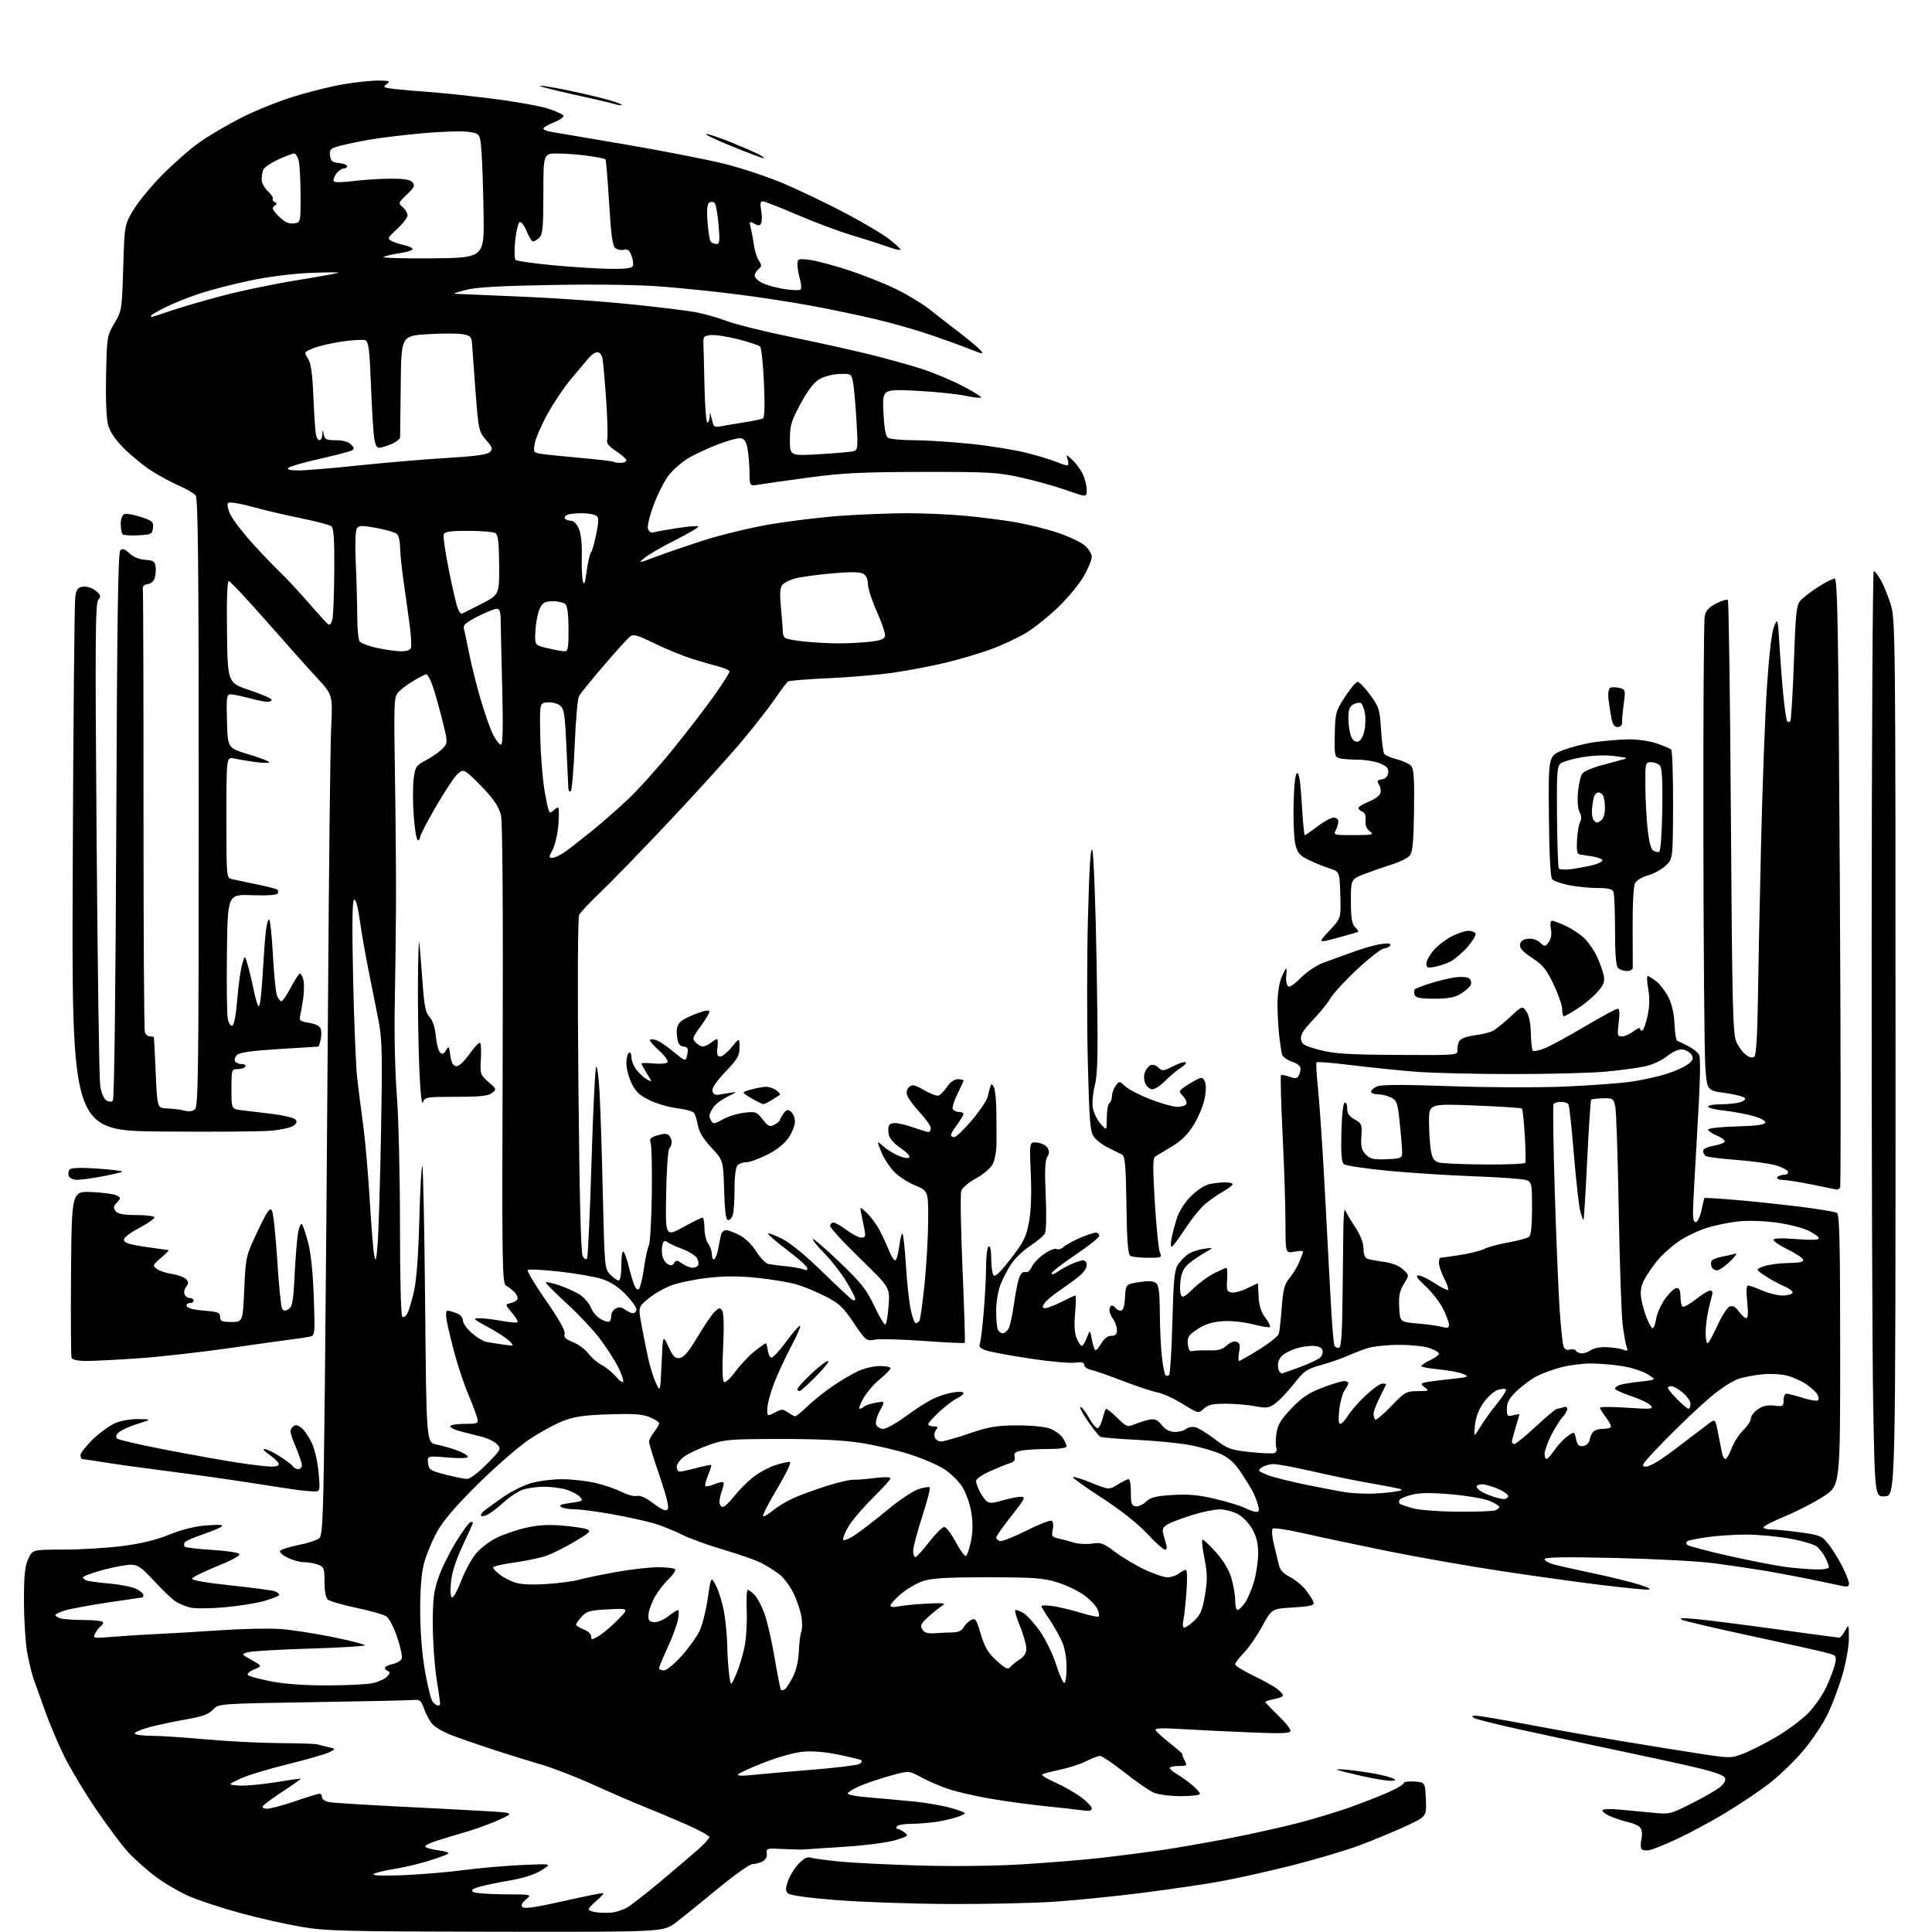 <?xml version="1.0" encoding="UTF-8" standalone="no"?>
<svg 
  version="1.1" 
  xmlns="http://www.w3.org/2000/svg" 
  xmlns:xlink="http://www.w3.org/1999/xlink" 
  xmlns:svg="http://www.w3.org/2000/svg"
  xmlns:rdf="http://www.w3.org/1999/02/22-rdf-syntax-ns#"
  xmlns:cc="http://creativecommons.org/ns#"
  xmlns:dc="http://purl.org/dc/elements/1.1/"
  viewBox="0 0 768 768"
  width="768"
  height="768"
>
<style>svg {background-color: white; }</style>"
<path stroke="none" fill="black" fill-rule="evenodd" d="M197.11,767.90C136.50,767.80 129.51,767.62 119.50,765.90C113.45,764.85 102.77,762.44 95.77,760.54C88.77,758.63 79.77,755.71 75.77,754.03C71.77,752.36 65.49,748.73 61.81,745.96C58.14,743.20 53.10,738.68 50.62,735.92C48.14,733.16 42.48,725.55 38.04,719.00C33.61,712.46 28.02,703.14 25.62,698.30C23.23,693.46 19.82,685.45 18.06,680.50C16.29,675.55 14.27,669.92 13.56,668.00C12.85,666.08 11.66,661.35 10.92,657.50C10.17,653.65 9.55,644.42 9.53,637.00C9.51,626.39 9.86,622.70 11.20,619.75C12.90,616.00 12.90,616.00 25.20,615.99C31.96,615.99 42.45,615.36 48.50,614.59C55.99,613.64 62.00,612.19 67.33,610.03C72.54,607.93 77.56,606.70 82.33,606.35C87.56,605.98 89.09,606.13 88.00,606.90C87.17,607.49 83.69,608.91 80.26,610.06C76.83,611.21 73.75,612.60 73.41,613.14C73.07,613.69 73.11,614.44 73.48,614.82C73.86,615.19 78.65,615.77 84.13,616.10C89.61,616.42 94.53,617.13 95.07,617.67C95.71,618.31 92.67,620.01 86.35,622.57C81.02,624.73 76.50,626.96 76.32,627.53C76.11,628.16 82.09,629.20 91.79,630.23C100.48,631.15 108.36,632.20 109.29,632.56C110.23,632.92 111.00,633.56 111.00,633.98C111.00,634.39 108.32,635.49 105.05,636.41C101.78,637.32 94.60,638.47 89.10,638.94C83.60,639.42 77.59,639.47 75.74,639.05C73.89,638.64 71.22,637.53 69.79,636.60C68.37,635.67 64.52,632.00 61.25,628.45C56.22,623.00 54.78,622.00 51.97,622.00C50.14,622.00 45.12,622.95 40.82,624.11C36.52,625.27 33.00,626.59 33.00,627.04C33.00,627.49 33.79,628.09 34.75,628.36C35.71,628.63 39.88,629.17 44.00,629.54C48.12,629.92 52.74,630.87 54.25,631.64C55.76,632.42 57.00,633.49 57.00,634.03C57.00,634.56 56.83,635.00 56.62,635.00C56.41,635.00 50.27,635.90 42.97,637.00C35.67,638.11 27.97,639.53 25.85,640.16C23.73,640.80 22.00,641.64 22.00,642.04C22.00,642.44 23.01,643.04 24.25,643.37C25.49,643.70 29.76,643.98 33.75,643.99C37.74,643.99 41.00,644.42 41.00,644.94C41.00,645.46 40.55,646.16 40.01,646.50C39.46,646.83 38.50,648.06 37.89,649.21C36.77,651.29 36.84,651.31 45.13,650.63C49.73,650.25 57.55,649.76 62.50,649.54C67.45,649.32 78.70,648.66 87.50,648.06C96.30,647.46 107.10,647.24 111.50,647.56C115.90,647.88 125.24,649.32 132.25,650.75C139.26,652.18 145.00,653.65 145.00,654.02C145.00,654.38 135.21,654.98 123.25,655.34C111.29,655.70 100.23,656.34 98.68,656.77C95.85,657.55 95.85,657.55 100.06,659.91C104.26,662.27 104.26,662.27 100.95,663.66C99.04,664.47 98.04,665.41 98.58,665.90C99.08,666.37 103.22,667.48 107.77,668.37C113.10,669.42 121.09,669.99 130.27,669.98C138.10,669.96 146.25,669.55 148.39,669.05C150.53,668.55 153.01,667.39 153.89,666.45C155.09,665.19 155.18,664.64 154.25,664.30C153.56,664.04 153.00,663.46 153.00,663.00C153.00,662.54 154.38,661.86 156.07,661.49C157.75,661.11 159.39,660.15 159.70,659.34C160.01,658.53 159.19,654.69 157.88,650.80C156.52,646.76 154.64,643.20 153.50,642.48C152.40,641.78 147.06,640.28 141.64,639.14C136.21,637.99 131.15,636.54 130.39,635.91C129.49,635.16 129.00,632.67 129.00,628.85C129.00,623.44 128.79,622.87 126.43,621.98C125.02,621.44 122.56,621.00 120.97,621.00C119.37,621.00 116.47,620.24 114.52,619.31C112.56,618.37 111.12,617.15 111.31,616.58C111.50,616.01 114.77,614.94 118.58,614.19C122.38,613.45 126.17,612.18 127.00,611.38C128.29,610.14 128.59,601.52 129.13,551.21C129.48,518.92 130.05,449.75 130.40,397.50C130.74,345.25 131.30,296.58 131.64,289.35C132.26,276.20 132.26,276.20 125.88,269.31C122.37,265.52 113.29,255.35 105.71,246.71C98.12,238.07 91.48,231.00 90.94,231.00C90.32,231.00 90.06,238.52 90.23,251.22C90.50,271.44 90.50,271.44 99.25,274.36C104.06,275.97 108.00,277.67 108.00,278.14C108.00,278.61 107.21,278.99 106.25,278.99C105.29,278.98 102.03,278.31 99.00,277.50C95.97,276.69 92.70,276.02 91.72,276.01C90.10,276.00 89.96,276.99 90.22,286.69C90.50,297.38 90.50,297.38 98.75,299.84C103.29,301.19 107.00,302.61 107.00,302.98C107.00,303.36 104.56,303.33 101.58,302.93C98.60,302.53 94.78,301.89 93.08,301.52C90.00,300.84 90.00,300.84 90.00,324.90C90.00,348.96 90.00,348.96 92.25,349.48C93.49,349.77 97.81,350.68 101.86,351.51C105.91,352.34 109.63,353.27 110.13,353.58C110.63,353.89 110.75,354.60 110.39,355.17C110.00,355.81 106.06,356.07 100.13,355.85C90.50,355.50 90.50,355.50 90.21,378.50C90.05,391.15 90.19,402.99 90.52,404.81C90.87,406.75 91.61,407.96 92.31,407.73C93.05,407.49 93.80,403.58 94.30,397.42C94.74,391.96 95.60,385.70 96.21,383.50C97.32,379.50 97.32,379.50 98.59,384.00C99.29,386.48 100.38,391.09 101.00,394.25C101.63,397.41 102.49,400.00 102.92,400.00C103.35,400.00 104.01,394.49 104.38,387.75C104.76,381.01 105.33,373.15 105.67,370.27C106.00,367.40 106.60,365.26 107.01,365.51C107.42,365.76 108.09,372.16 108.49,379.72C108.90,387.29 109.62,394.49 110.09,395.74C110.56,396.98 111.36,398.00 111.85,398.00C112.35,398.00 114.05,395.53 115.63,392.50C117.21,389.48 118.83,387.00 119.23,387.00C119.63,387.00 120.25,388.13 120.59,389.51C120.94,390.89 120.92,394.16 120.54,396.76C120.16,399.37 119.62,402.50 119.33,403.72C118.86,405.67 119.29,406.02 122.87,406.60C125.52,407.02 127.14,407.87 127.51,409.04C127.82,410.02 127.79,411.99 127.43,413.41C127.08,414.84 126.72,416.01 126.64,416.03C126.56,416.04 119.55,416.48 111.06,417.00C100.05,417.68 95.21,418.36 94.19,419.38C93.41,420.17 93.07,421.30 93.44,421.90C93.81,422.51 95.02,423.00 96.12,423.00C97.22,423.00 97.84,423.45 97.50,424.00C97.16,424.55 95.78,425.00 94.44,425.00C92.06,425.00 92.00,425.19 92.00,432.94C92.00,440.88 92.00,440.88 96.25,441.36C98.59,441.62 104.03,442.28 108.35,442.82C112.66,443.35 116.71,444.32 117.35,444.96C118.22,445.85 118.06,446.46 116.66,447.49C115.66,448.24 111.61,449.13 107.66,449.48C103.72,449.82 84.30,449.97 64.50,449.80C28.50,449.50 28.50,449.50 28.91,345.24C29.13,287.90 29.59,239.30 29.92,237.24C30.42,234.16 30.98,233.45 33.09,233.20C34.53,233.03 36.71,233.75 38.05,234.84C40.13,236.52 40.26,236.99 39.06,238.43C37.89,239.83 37.79,254.76 38.40,333.30C38.80,384.56 39.43,428.70 39.81,431.40C40.23,434.36 41.18,436.72 42.22,437.37C43.34,438.08 44.27,438.11 44.87,437.48C45.43,436.89 45.97,392.81 46.22,328.23C46.53,247.34 46.93,219.67 47.80,218.80C48.70,217.90 49.56,218.18 51.46,219.97C53.01,221.42 55.38,222.39 57.73,222.53C60.78,222.71 61.56,223.18 61.83,224.98C62.02,226.20 61.90,228.25 61.58,229.53C61.22,230.95 60.12,231.99 58.75,232.18C57.15,232.41 56.58,233.08 56.79,234.50C56.94,235.60 57.06,275.20 57.05,322.50C57.03,369.80 57.27,409.29 57.58,410.25C57.88,411.21 58.78,412.00 59.57,412.00C60.36,412.00 61.07,412.11 61.15,412.25C61.23,412.39 61.57,418.80 61.90,426.50C62.50,440.50 62.50,440.50 66.50,440.63C68.70,440.70 71.74,441.08 73.26,441.49C75.00,441.95 76.58,441.77 77.51,440.99C78.81,439.91 79.00,424.66 79.00,319.07C79.00,223.98 78.73,198.07 77.75,196.89C77.06,196.07 74.03,194.31 71.00,192.99C67.97,191.67 63.04,188.99 60.03,187.05C57.01,185.10 52.20,181.15 49.32,178.28C45.78,174.74 43.72,171.69 42.96,168.85C42.27,166.29 41.96,158.61 42.17,149.08C42.49,133.85 42.57,133.39 45.48,128.50C48.40,123.60 48.47,123.16 48.98,106.46C49.50,89.41 49.50,89.41 53.00,83.52C54.92,80.28 60.10,73.98 64.50,69.52C68.90,65.05 75.52,59.26 79.22,56.63C82.92,54.01 90.34,49.63 95.72,46.89C101.10,44.15 110.45,40.36 116.50,38.47C122.55,36.58 131.50,34.35 136.38,33.52C141.27,32.68 147.57,32.01 150.38,32.03C154.93,32.06 155.30,32.22 153.70,33.43C152.07,34.66 152.38,34.85 156.70,35.37C159.34,35.68 165.32,36.20 170.00,36.52C174.68,36.84 185.86,38.01 194.85,39.12C203.84,40.22 214.08,42.02 217.60,43.10C221.12,44.19 224.00,45.55 224.00,46.12C224.00,46.69 222.20,47.87 220.00,48.73C217.80,49.60 216.00,50.66 216.00,51.11C216.00,51.55 217.46,52.15 219.25,52.44C221.04,52.73 234.43,55.01 249.00,57.50C263.57,60.00 281.10,63.42 287.94,65.11C294.77,66.80 305.57,70.41 311.94,73.14C318.30,75.87 329.12,81.07 336.00,84.69C342.88,88.32 350.62,92.91 353.21,94.89C355.80,96.88 357.93,98.82 357.96,99.22C357.98,99.61 355.64,99.08 352.75,98.04C349.86,97.01 343.45,94.95 338.50,93.47C333.55,91.99 323.84,88.36 316.92,85.39C310.00,82.43 303.79,80.00 303.12,80.00C302.28,80.00 302.11,81.06 302.56,83.49C302.92,85.41 302.95,87.68 302.62,88.54C302.14,89.79 301.62,89.87 299.88,88.93C297.85,87.85 297.77,87.95 298.44,90.64C298.84,92.21 299.41,95.29 299.71,97.48C300.01,99.67 300.88,102.42 301.65,103.59C302.86,105.43 302.84,105.89 301.52,106.98C300.69,107.68 300.00,108.85 300.00,109.60C300.00,110.34 301.30,111.62 302.89,112.44C304.48,113.27 308.42,114.36 311.64,114.88C314.86,115.39 317.83,115.50 318.24,115.12C318.65,114.73 318.54,112.87 317.99,110.97C317.45,109.07 317.00,106.44 317.00,105.12C317.00,102.85 317.25,102.75 321.75,103.29C324.36,103.60 331.35,105.45 337.29,107.40C343.22,109.35 351.77,112.75 356.29,114.97C360.80,117.18 366.75,120.78 369.50,122.97C372.25,125.15 377.65,129.35 381.50,132.30C385.35,135.25 389.14,138.44 389.91,139.38C391.13,140.85 390.55,140.79 385.91,138.93C382.94,137.73 376.00,135.20 370.50,133.31C365.00,131.41 355.10,128.56 348.50,126.99C341.90,125.41 330.25,122.97 322.61,121.56C314.97,120.16 301.92,118.14 293.61,117.08C285.30,116.01 271.75,114.61 263.50,113.95C254.04,113.20 237.78,112.95 219.50,113.28C198.32,113.66 189.02,114.20 185.00,115.29C179.50,116.78 179.50,116.78 183.50,116.90C185.70,116.97 197.56,117.48 209.87,118.03C222.17,118.57 240.84,119.92 251.36,121.01C261.87,122.10 273.15,123.48 276.42,124.08C279.69,124.67 285.30,126.26 288.90,127.61C292.49,128.97 304.09,131.84 314.66,134.01C325.24,136.17 339.43,139.32 346.20,141.01C352.96,142.70 362.10,145.24 366.50,146.67C370.90,148.09 377.99,151.04 382.25,153.24C386.51,155.43 390.00,157.55 390.00,157.94C390.00,158.34 387.19,158.06 383.75,157.32C380.31,156.59 371.48,155.69 364.12,155.33C350.74,154.68 350.74,154.68 351.18,163.91C351.50,170.48 352.04,173.41 353.06,174.06C353.85,174.56 358.55,174.98 363.50,175.00C368.45,175.01 378.66,175.68 386.19,176.47C393.72,177.27 403.61,178.88 408.16,180.04C412.70,181.20 417.96,182.79 419.84,183.58C421.71,184.36 423.67,185.00 424.19,185.00C424.71,185.00 424.82,183.99 424.44,182.75C423.75,180.50 423.75,180.50 426.32,182.87C427.73,184.18 429.59,186.72 430.44,188.52C431.30,190.33 432.00,193.13 432.00,194.76C432.00,197.71 432.00,197.71 423.96,194.87C419.53,193.30 411.32,191.01 405.71,189.78C396.40,187.74 392.95,187.55 366.50,187.60C342.58,187.64 334.70,188.03 321.50,189.82C312.70,191.01 303.81,192.27 301.75,192.62C298.00,193.26 298.00,193.26 297.94,187.88C297.91,184.92 297.57,180.70 297.18,178.50C296.65,175.49 295.96,174.43 294.39,174.20C293.24,174.04 288.86,175.27 284.64,176.94C280.43,178.62 275.28,181.06 273.20,182.37C271.12,183.69 268.03,186.34 266.34,188.27C264.65,190.19 261.84,195.49 260.11,200.03C258.34,204.66 257.22,209.12 257.56,210.18C257.93,211.36 258.79,211.90 259.83,211.61C260.75,211.34 265.00,210.59 269.28,209.92C273.55,209.26 277.29,208.96 277.59,209.26C277.89,209.56 273.81,211.98 268.53,214.65C263.25,217.32 257.71,220.52 256.22,221.76C253.56,223.97 253.67,223.96 260.50,221.39C264.35,219.95 272.90,217.01 279.50,214.88C286.10,212.74 297.82,209.89 305.54,208.54C313.27,207.19 326.09,205.63 334.04,205.06C341.99,204.49 353.90,204.02 360.50,204.01C367.10,204.01 377.45,204.46 383.50,205.02C389.55,205.58 398.47,206.71 403.32,207.53C408.17,208.35 415.77,210.22 420.21,211.69C424.64,213.15 429.56,215.44 431.13,216.77C432.71,218.09 434.00,220.15 433.99,221.34C433.99,222.53 432.57,225.97 430.85,229.00C429.13,232.03 424.63,237.51 420.85,241.18C417.07,244.86 411.29,249.50 408.00,251.50C404.71,253.50 398.31,256.49 393.77,258.14C389.23,259.80 381.01,262.22 375.51,263.53C370.00,264.84 360.77,266.59 355.00,267.41C349.23,268.24 337.67,269.23 329.32,269.60C320.98,269.98 313.74,270.56 313.25,270.89C312.75,271.23 310.52,274.20 308.28,277.50C306.05,280.80 300.15,288.37 295.18,294.31C290.22,300.26 277.15,314.69 266.14,326.38C255.13,338.07 242.75,350.83 238.64,354.74C234.52,358.65 230.73,362.67 230.23,363.68C229.67,364.77 229.55,391.78 229.93,431.50C230.35,476.02 230.91,498.11 231.64,499.38C232.29,500.51 232.98,500.84 233.37,500.22C233.72,499.64 234.51,482.60 235.12,462.34C235.73,442.08 236.56,424.89 236.96,424.15C237.37,423.40 237.98,427.90 238.33,434.15C238.68,440.39 239.27,458.75 239.64,474.95C240.31,503.91 240.36,504.45 242.61,506.70C243.88,507.97 245.38,509.00 245.95,509.00C246.57,509.00 247.00,506.45 247.00,502.80C247.00,499.25 247.37,497.01 247.86,497.55C248.34,498.07 249.24,500.60 249.86,503.17C250.48,505.74 251.46,509.07 252.03,510.58C252.68,512.28 253.43,512.97 254.01,512.39C254.52,511.88 255.41,508.17 255.98,504.15C256.55,500.13 257.42,496.08 257.92,495.14C258.42,494.21 258.95,485.13 259.10,474.97C259.24,464.81 259.05,455.56 258.67,454.42C258.09,452.68 258.54,452.17 261.41,451.29C263.84,450.54 265.15,450.55 265.92,451.32C266.51,451.91 267.00,453.12 267.00,454.00C267.00,454.88 266.57,456.03 266.05,456.55C265.52,457.08 264.96,465.19 264.80,474.58C264.50,491.66 264.50,491.66 271.50,487.85C275.35,485.75 278.84,484.02 279.25,484.01C279.66,484.01 280.01,485.91 280.03,488.25C280.05,490.59 280.72,493.37 281.53,494.44C282.34,495.51 283.00,497.45 283.00,498.75C283.00,500.05 283.43,500.85 283.96,500.52C284.49,500.20 285.20,498.26 285.55,496.21C285.89,494.17 286.39,491.71 286.65,490.75C286.92,489.79 287.80,489.00 288.61,489.00C289.42,489.00 291.81,489.88 293.92,490.96C296.21,492.13 298.93,494.78 300.63,497.49C302.21,500.01 304.40,502.25 305.50,502.47C306.60,502.69 309.75,503.09 312.50,503.36C315.25,503.64 318.35,504.19 319.39,504.59C320.76,505.12 321.15,504.94 320.81,503.91C320.56,503.13 316.87,499.87 312.60,496.66C308.34,493.44 305.07,490.60 305.33,490.34C305.59,490.08 308.17,491.06 311.06,492.53C314.24,494.14 320.61,499.40 327.21,505.85C333.20,511.71 338.53,516.65 339.05,516.83C339.57,517.02 340.00,516.77 340.00,516.27C340.00,515.78 338.40,512.71 336.44,509.44C334.48,506.17 330.57,501.15 327.75,498.27C324.93,495.40 322.84,492.82 323.12,492.54C323.40,492.27 328.20,496.42 333.79,501.77C342.44,510.06 344.48,512.65 347.58,519.24C349.58,523.50 351.56,526.77 351.97,526.52C352.39,526.26 352.96,522.84 353.24,518.92C353.75,511.79 353.75,511.79 341.87,500.25C335.34,493.91 330.00,488.11 330.00,487.36C330.00,486.61 330.59,486.00 331.32,486.00C332.05,486.00 334.41,487.34 336.57,488.97C338.73,490.61 341.35,491.96 342.38,491.97C343.97,492.00 344.16,491.49 343.64,488.75C343.29,486.96 342.73,484.15 342.38,482.50C341.74,479.50 341.74,479.50 344.62,482.20C346.20,483.69 348.50,486.84 349.73,489.20C350.96,491.57 352.62,495.19 353.43,497.25C354.24,499.31 355.32,501.00 355.83,501.00C356.35,501.00 357.08,498.49 357.47,495.42C357.85,492.34 358.44,490.10 358.77,490.43C359.10,490.77 359.71,496.44 360.12,503.05C360.53,509.66 361.38,517.53 362.01,520.53C362.63,523.54 363.53,526.00 364.01,526.00C364.49,526.00 365.16,525.54 365.51,524.99C365.85,524.43 366.77,517.79 367.54,510.24C368.31,502.68 368.95,491.30 368.97,484.93C369.00,473.37 369.00,473.37 363.53,471.10C360.52,469.85 356.70,467.28 355.03,465.38C353.36,463.48 351.32,460.31 350.50,458.34C349.67,456.37 349.00,454.51 349.00,454.20C349.00,453.90 350.02,454.61 351.26,455.78C352.51,456.95 355.18,458.60 357.21,459.44C359.42,460.37 361.13,460.60 361.48,460.03C361.81,459.50 360.25,457.87 358.02,456.39C355.79,454.92 353.70,452.65 353.38,451.36C353.05,450.06 353.03,448.36 353.34,447.57C353.69,446.65 354.90,446.27 356.69,446.50C358.24,446.71 361.47,447.58 363.88,448.44C366.28,449.30 368.64,450.00 369.13,450.00C369.61,450.00 370.00,449.31 370.00,448.46C370.00,447.61 368.03,444.80 365.63,442.21C363.22,439.62 360.96,436.55 360.61,435.39C360.20,434.07 360.51,432.82 361.46,432.03C362.69,431.01 363.77,431.26 367.40,433.39C369.85,434.82 372.44,435.77 373.17,435.49C373.90,435.21 375.40,433.63 376.50,431.99C377.73,430.16 379.37,429.00 380.75,429.00C381.99,429.00 383.00,429.24 383.00,429.53C383.00,429.83 381.94,432.19 380.64,434.78C379.34,437.38 378.48,440.06 378.72,440.75C378.97,441.44 380.03,442.00 381.08,442.00C382.14,442.00 383.00,442.36 383.00,442.81C383.00,443.25 381.87,445.14 380.50,447.00C379.12,448.86 378.00,450.75 378.00,451.19C378.00,451.64 378.61,452.00 379.35,452.00C380.10,452.00 383.26,448.96 386.39,445.25C389.52,441.54 392.32,437.38 392.62,436.00C392.92,434.62 393.38,432.82 393.65,432.00C394.07,430.71 394.27,430.74 395.06,432.15C395.57,433.06 396.03,437.34 396.07,441.65C396.11,445.97 396.14,451.85 396.12,454.71C396.10,457.58 395.43,461.20 394.62,462.76C393.81,464.33 390.87,466.84 388.02,468.39C385.19,469.93 382.54,472.16 382.12,473.35C381.71,474.53 381.93,488.54 382.62,504.48C383.31,520.42 383.71,533.63 383.51,533.83C383.31,534.03 375.94,533.67 367.13,533.04C358.32,532.41 349.58,532.17 347.72,532.53C344.41,533.15 344.20,532.98 339.36,525.83C335.09,519.51 333.51,518.05 327.95,515.23C324.40,513.44 319.25,511.32 316.50,510.53C313.75,509.73 306.88,508.59 301.23,507.99C293.93,507.21 288.22,507.20 281.52,507.95C276.32,508.53 269.69,509.90 266.79,511.00C263.88,512.10 259.75,514.49 257.60,516.31C253.71,519.62 253.71,519.62 254.99,526.56C255.69,530.38 256.88,536.31 257.62,539.74C258.36,543.18 259.76,547.68 260.72,549.74C262.48,553.50 262.48,553.50 262.99,542.00C263.50,530.50 263.50,530.50 265.73,535.32C267.55,539.28 268.36,540.09 270.23,539.82C271.86,539.59 273.82,537.27 277.19,531.59C279.77,527.24 282.82,522.74 283.97,521.59C285.78,519.78 286.20,519.70 287.08,521.00C287.72,521.95 287.86,527.32 287.45,535.63C287.04,544.07 287.17,548.99 287.82,549.39C288.37,549.73 290.40,547.87 292.32,545.25C294.24,542.63 297.63,539.02 299.85,537.24C302.07,535.46 304.10,534.00 304.37,534.00C304.65,534.00 305.01,535.20 305.18,536.67C305.36,538.14 305.97,539.50 306.55,539.69C307.12,539.88 309.74,537.10 312.38,533.52C315.01,529.93 317.55,527.00 318.02,527.00C318.49,527.00 316.90,530.72 314.48,535.26C312.07,539.81 308.94,546.57 307.54,550.29C306.15,554.00 305.00,558.40 305.00,560.05C305.00,563.05 305.00,563.05 308.03,561.49C310.75,560.08 311.27,560.07 313.25,561.46C314.46,562.31 315.76,563.00 316.14,563.00C316.52,563.00 318.74,561.17 321.06,558.94C323.39,556.70 327.95,553.07 331.20,550.87C334.44,548.66 338.99,546.00 341.30,544.95C343.61,543.90 347.41,543.03 349.75,543.02C352.09,543.01 354.00,543.40 354.00,543.88C354.00,544.36 352.09,546.33 349.75,548.25C347.41,550.17 344.46,553.60 343.19,555.87C341.91,558.14 341.26,560.00 341.74,560.00C342.21,560.00 343.03,559.60 343.55,559.12C344.07,558.64 346.16,557.95 348.19,557.59C351.87,556.93 351.87,556.93 349.76,560.79C348.58,562.94 347.93,565.38 348.29,566.32C348.65,567.24 349.91,568.00 351.10,568.00C352.28,568.00 356.24,565.80 359.88,563.12C363.52,560.44 368.30,557.34 370.50,556.24C372.70,555.14 376.41,553.92 378.75,553.53C381.20,553.12 383.00,553.22 383.00,553.75C383.00,554.26 381.88,555.19 380.50,555.82C379.13,556.44 375.98,558.82 373.50,561.11C371.03,563.39 369.00,565.65 369.00,566.13C369.00,566.61 369.96,567.00 371.12,567.00C372.81,567.00 373.01,567.28 372.11,568.37C371.48,569.13 371.25,570.48 371.59,571.37C371.93,572.27 373.06,573.00 374.09,573.00C375.13,573.00 380.14,571.58 385.24,569.84C392.96,567.21 396.08,566.67 404.00,566.61C409.34,566.57 415.11,567.10 417.17,567.82C419.19,568.52 421.55,570.19 422.42,571.52C423.29,572.84 424.00,574.40 424.00,574.96C424.00,575.58 421.04,576.00 416.62,576.00C412.57,576.00 407.81,576.29 406.05,576.64C403.58,577.13 402.95,577.70 403.32,579.11C403.64,580.35 403.11,581.13 401.65,581.57C400.47,581.92 396.91,583.35 393.75,584.74C390.59,586.13 388.00,587.91 388.00,588.69C388.00,589.46 388.65,591.35 389.43,592.87C390.22,594.40 391.49,596.16 392.24,596.78C393.27,597.64 394.81,597.56 398.46,596.46C401.13,595.66 404.38,595.00 405.68,595.00C407.84,595.00 407.53,595.64 402.02,602.64C398.71,606.84 396.00,610.67 396.00,611.17C396.00,611.66 396.62,612.30 397.38,612.59C398.13,612.88 402.86,611.04 407.88,608.51C412.91,605.97 417.49,604.18 418.07,604.54C418.66,604.91 418.84,606.43 418.49,608.06C417.93,610.60 418.18,611.00 420.68,611.55C422.23,611.90 425.01,612.64 426.85,613.20C428.70,613.76 431.97,613.94 434.13,613.60C437.61,613.04 438.62,613.40 443.27,616.91C446.15,619.08 451.43,622.24 455.00,623.93C458.57,625.62 462.65,627.00 464.06,627.00C465.47,627.00 467.49,626.34 468.56,625.53C469.63,624.72 470.90,624.05 471.40,624.03C471.91,624.01 472.02,627.76 471.64,632.75C471.29,637.56 470.72,642.74 470.38,644.25C470.03,645.84 470.19,647.00 470.78,647.00C471.33,647.00 473.13,645.75 474.77,644.22C477.19,641.95 477.98,640.07 478.99,634.09C480.02,627.97 479.98,625.51 478.76,619.37C477.95,615.32 477.63,612.00 478.05,612.00C478.47,612.00 480.88,614.29 483.40,617.10C486.32,620.35 488.53,624.03 489.49,627.28C490.32,630.08 491.00,634.08 491.00,636.18C491.00,638.28 491.42,640.00 491.93,640.00C492.44,640.00 493.75,638.75 494.84,637.23C495.92,635.70 497.56,631.88 498.48,628.73C499.39,625.58 500.14,620.52 500.14,617.49C500.14,613.59 499.47,610.78 497.82,607.84C496.53,605.53 493.96,602.88 492.02,601.85C490.10,600.83 486.88,600.00 484.87,600.00C482.86,600.00 478.13,600.95 474.36,602.11C470.58,603.27 466.22,604.88 464.65,605.69C462.48,606.81 461.92,607.67 462.32,609.33C462.60,610.52 463.15,612.51 463.54,613.75C463.98,615.18 463.82,616.00 463.08,616.00C462.45,616.00 459.21,613.09 455.88,609.53C452.07,605.46 445.42,600.22 437.92,595.37C431.37,591.13 426.23,587.44 426.50,587.17C426.77,586.90 430.11,587.93 433.92,589.47C440.85,592.26 440.85,592.26 444.29,590.13C446.19,588.96 448.15,588.00 448.66,588.00C449.17,588.00 449.57,590.35 449.54,593.22C449.51,597.51 449.83,598.51 451.34,598.81C452.35,599.02 454.23,598.19 455.52,596.98C457.42,595.20 459.42,594.69 466.18,594.28C472.54,593.90 476.57,594.27 483.27,595.88C488.10,597.03 493.37,598.66 494.98,599.49C496.58,600.32 498.57,601.00 499.38,601.00C500.53,601.00 500.68,600.37 500.04,598.14C499.59,596.57 498.66,594.20 497.97,592.89C497.28,591.58 495.19,588.18 493.32,585.34C490.94,581.72 488.59,579.56 485.42,578.07C482.94,576.90 477.45,575.29 473.22,574.48C468.99,573.67 459.36,572.71 451.83,572.35C444.29,571.99 437.76,571.43 437.31,571.10C436.86,570.77 435.32,568.92 433.90,567.00C432.48,565.08 430.75,562.43 430.06,561.13C429.34,559.78 429.25,559.04 429.85,559.41C430.43,559.77 431.91,561.85 433.15,564.05C434.38,566.24 435.84,567.89 436.40,567.70C436.95,567.52 437.81,565.82 438.29,563.93C438.78,562.04 439.37,560.30 439.61,560.06C439.84,559.83 441.83,561.38 444.03,563.53C447.90,567.31 448.12,567.39 451.26,566.10C453.04,565.37 455.67,564.56 457.10,564.29C459.07,563.93 460.22,564.47 461.80,566.47C463.19,568.24 464.90,569.16 466.91,569.22C468.57,569.26 470.62,568.73 471.45,568.04C472.29,567.34 473.99,567.04 475.24,567.37C476.48,567.69 479.95,569.83 482.95,572.12C487.92,575.91 489.15,576.36 496.82,577.20C501.44,577.71 505.85,577.89 506.60,577.60C507.35,577.31 507.70,576.38 507.37,575.53C507.04,574.67 507.06,572.05 507.42,569.70C507.92,566.36 509.21,564.22 513.36,559.87C517.49,555.54 520.21,553.71 525.60,551.65C529.42,550.19 533.32,549.00 534.27,549.00C535.22,549.00 536.00,549.35 536.00,549.78C536.00,550.21 535.33,551.50 534.52,552.67C533.71,553.83 532.75,557.30 532.38,560.39C531.95,564.08 532.09,566.00 532.78,566.00C533.36,566.00 534.77,564.49 535.91,562.64C537.05,560.80 540.22,557.20 542.95,554.64C545.68,552.09 548.61,550.00 549.46,550.00C550.31,550.00 551.00,550.11 551.00,550.25C550.99,550.39 549.87,552.71 548.50,555.42C547.12,558.13 546.00,561.09 546.00,562.00C546.00,562.92 546.29,563.95 546.64,564.30C546.99,564.66 549.86,562.26 553.03,558.97C558.49,553.30 559.03,553.00 563.58,553.00C567.98,553.00 568.22,552.88 566.44,551.57C564.84,550.39 564.76,550.06 566.00,549.65C566.83,549.38 571.33,548.76 576.00,548.27C583.85,547.45 584.28,547.29 581.69,546.19C580.14,545.54 575.75,544.71 571.94,544.36C568.12,544.00 565.00,543.41 565.00,543.04C565.00,542.67 566.58,541.62 568.50,540.70C570.42,539.78 572.00,538.61 572.00,538.09C572.00,537.58 570.31,536.57 568.25,535.86C566.19,535.15 560.67,534.58 556.00,534.60C551.33,534.62 545.70,535.22 543.50,535.94C541.30,536.66 537.66,538.07 535.41,539.08C533.17,540.08 528.52,541.68 525.08,542.64C519.49,544.19 518.38,544.96 514.42,550.00C511.99,553.09 508.68,556.60 507.06,557.80C504.43,559.74 503.58,559.87 498.92,558.99C496.07,558.44 490.78,558.00 487.18,558.00C482.03,558.00 480.18,558.42 478.53,559.98C476.42,561.95 476.42,561.95 470.11,558.07C466.64,555.93 462.15,553.88 460.15,553.52C458.14,553.15 452.00,551.12 446.50,549.00C441.00,546.88 435.26,544.88 433.75,544.55C432.24,544.23 431.00,543.34 431.00,542.58C431.00,541.55 430.02,541.32 427.25,541.69C425.19,541.96 417.20,541.23 409.50,540.06C401.80,538.90 394.01,537.46 392.18,536.87C389.70,536.07 389.02,535.38 389.50,534.15C389.85,533.24 390.55,527.55 391.05,521.50C391.56,515.45 391.97,507.26 391.98,503.31C391.99,499.35 392.45,495.84 393.00,495.50C393.62,495.12 394.01,496.91 394.02,500.19C394.02,503.11 394.41,506.10 394.88,506.83C395.49,507.80 397.36,506.06 401.73,500.44C406.91,493.78 407.91,491.78 409.01,485.92C409.86,481.45 410.11,474.81 409.75,466.51C409.21,453.89 409.21,453.89 412.25,454.19C413.93,454.36 415.79,455.29 416.39,456.25C417.19,457.53 417.17,458.51 416.28,459.92C415.42,461.30 415.25,465.61 415.69,475.25C416.04,483.11 415.90,489.36 415.34,490.36C414.82,491.29 412.18,493.51 409.48,495.28C406.78,497.05 403.39,500.30 401.94,502.50C400.50,504.70 398.57,508.42 397.66,510.77C396.75,513.12 396.00,517.69 396.00,520.94C396.00,524.18 396.27,527.55 396.61,528.42C396.94,529.29 397.82,530.00 398.57,530.00C399.32,530.00 400.39,529.13 400.96,528.08C401.53,527.02 402.48,522.63 403.07,518.33C403.67,514.02 404.61,509.29 405.17,507.82C405.80,506.16 406.71,505.34 407.57,505.67C408.40,505.98 409.42,505.17 410.12,503.63C410.76,502.23 413.00,499.89 415.09,498.44C417.17,496.99 419.39,496.12 420.00,496.50C420.62,496.88 421.89,496.51 422.81,495.67C423.74,494.83 426.67,493.21 429.33,492.07C431.99,490.93 434.80,490.00 435.58,490.00C436.36,490.00 436.98,490.56 436.97,491.25C436.95,491.94 432.67,495.35 427.47,498.84C422.26,502.32 418.00,505.64 418.00,506.21C418.00,506.78 419.01,506.52 420.25,505.63C421.49,504.74 424.02,503.34 425.87,502.51C427.73,501.68 429.86,501.00 430.62,501.00C431.38,501.00 432.00,501.86 432.00,502.91C432.00,503.96 430.73,505.87 429.18,507.16C427.64,508.45 424.10,511.03 421.33,512.91C418.55,514.78 415.76,517.15 415.13,518.16C414.20,519.65 414.28,520.00 415.52,520.00C416.37,520.00 419.29,518.88 422.00,517.50C424.71,516.13 427.18,515.00 427.47,515.00C427.77,515.00 427.72,518.13 427.37,521.96C426.93,526.65 427.13,529.90 427.98,531.96C428.68,533.63 429.59,535.00 430.02,535.00C430.45,535.00 431.36,533.54 432.04,531.75C433.28,528.50 433.28,528.50 433.98,532.26C434.37,534.33 434.97,536.30 435.31,536.65C435.66,536.99 436.74,535.86 437.72,534.14C438.88,532.10 440.28,531.01 441.75,531.01C443.43,531.00 444.00,530.42 444.00,528.69C444.00,527.42 443.34,525.51 442.53,524.44C441.72,523.37 441.05,521.71 441.03,520.75C441.01,519.79 441.42,519.00 441.94,519.00C442.46,519.00 443.16,519.45 443.50,520.00C443.84,520.55 444.74,521.00 445.51,521.00C446.48,521.00 446.99,519.42 447.20,515.76C447.50,510.51 447.50,510.51 452.80,509.67C456.56,509.08 458.52,509.18 459.55,510.04C460.64,510.95 461.01,513.85 461.05,521.87C461.08,527.72 461.44,535.52 461.85,539.21C462.26,542.91 462.91,546.25 463.30,546.63C463.68,547.02 464.34,547.00 464.75,546.58C465.16,546.17 465.74,536.72 466.03,525.57C466.48,508.66 466.85,504.87 468.30,502.67C469.25,501.22 471.10,499.33 472.41,498.47C473.72,497.61 476.52,496.68 478.64,496.40C482.50,495.90 482.50,495.90 479.00,497.90C477.07,499.00 474.23,500.93 472.69,502.20C470.70,503.83 469.71,505.74 469.31,508.71C469.00,511.02 469.05,513.68 469.41,514.63C469.97,516.09 470.71,515.73 474.29,512.28C476.60,510.04 480.39,507.26 482.71,506.10C485.03,504.95 487.19,504.00 487.51,504.00C487.83,504.00 487.97,506.14 487.80,508.75C487.53,512.98 487.74,513.53 489.67,513.81C490.87,513.98 493.68,513.18 495.92,512.04C498.17,510.90 500.02,510.08 500.05,510.23C500.07,510.38 500.19,512.75 500.32,515.50C500.47,518.97 501.28,521.49 502.95,523.74C504.27,525.52 505.12,527.21 504.83,527.51C504.54,527.80 501.45,527.30 497.96,526.41C494.21,525.45 489.28,524.96 485.90,525.20C481.83,525.50 478.99,526.40 476.03,528.36C472.42,530.75 471.92,531.52 472.19,534.30C472.41,536.58 472.93,537.38 474.00,537.08C474.82,536.85 477.74,536.72 480.47,536.80C484.26,536.91 485.96,536.45 487.67,534.84C489.02,533.57 490.55,533.00 491.56,533.38C492.86,533.88 493.08,534.78 492.56,537.51C492.20,539.43 492.21,541.00 492.57,541.00C492.93,541.00 496.53,538.94 500.57,536.42C504.61,533.91 508.12,531.09 508.38,530.17C508.63,529.25 509.15,524.55 509.51,519.72C510.07,512.47 510.61,510.43 512.61,508.06C513.94,506.47 515.70,503.58 516.51,501.62C517.33,499.67 518.00,497.80 518.00,497.49C518.00,497.17 516.42,497.20 514.50,497.57C511.00,498.22 511.00,498.22 511.00,486.36C511.01,479.84 510.49,464.03 509.86,451.23C509.23,438.43 508.94,427.73 509.22,427.45C509.49,427.17 510.99,427.42 512.53,428.01C514.67,428.82 515.53,428.77 516.15,427.79C516.60,427.08 516.98,425.75 516.98,424.83C516.99,423.80 515.67,422.72 513.55,422.02C511.65,421.39 509.89,420.12 509.63,419.19C509.37,418.26 508.86,414.85 508.49,411.62C508.13,408.39 507.82,402.73 507.82,399.05C507.82,395.29 508.50,390.74 509.36,388.68C510.21,386.66 511.07,385.00 511.28,385.00C511.48,385.00 511.49,386.24 511.30,387.75C511.10,389.26 511.33,391.08 511.80,391.79C512.44,392.74 513.80,391.95 517.08,388.69C519.71,386.09 523.53,383.59 526.50,382.54C529.25,381.56 534.55,379.64 538.28,378.28C542.01,376.92 546.92,375.55 549.18,375.25C552.15,374.85 553.11,375.02 552.59,375.85C552.20,376.48 551.12,377.00 550.19,377.01C549.26,377.01 544.59,380.62 539.82,385.03C535.05,389.43 530.14,394.72 528.92,396.77C527.70,398.82 524.48,402.80 521.76,405.62C518.14,409.38 516.92,411.37 517.16,413.12C517.45,415.15 518.53,415.77 524.50,417.35C530.28,418.88 535.67,419.23 555.50,419.35C578.77,419.50 579.49,419.44 579.33,417.54C579.23,416.46 579.55,414.84 580.04,413.93C580.60,412.88 582.85,412.01 586.14,411.58C589.00,411.20 592.28,410.40 593.42,409.80C594.57,409.21 597.67,406.71 600.33,404.25C605.15,399.78 605.15,399.78 606.77,402.08C607.79,403.54 608.44,406.71 608.53,410.70C608.61,414.17 608.96,417.30 609.32,417.66C609.68,418.02 611.76,417.61 613.94,416.76C616.12,415.90 623.30,412.00 629.90,408.10C636.50,404.19 642.40,401.00 643.02,401.00C643.80,401.00 643.93,402.69 643.46,406.50C642.83,411.55 642.93,412.00 644.75,412.00C645.84,412.00 647.92,411.07 649.37,409.93C650.81,408.79 652.00,408.36 652.00,408.99C652.00,409.61 652.42,409.86 652.93,409.54C653.45,409.22 654.37,406.53 654.99,403.55C655.74,399.94 655.81,396.44 655.19,393.07C654.69,390.28 654.60,388.00 655.00,388.00C655.40,388.00 656.93,388.94 658.39,390.09C659.86,391.25 662.02,394.06 663.20,396.34C664.58,399.02 665.44,402.81 665.63,406.99C665.80,410.56 666.28,413.60 666.72,413.74C667.15,413.88 669.04,414.79 670.93,415.75C672.81,416.71 674.81,418.26 675.38,419.18C676.09,420.35 675.88,429.69 674.68,449.68C673.73,465.53 672.96,480.23 672.98,482.33C672.99,484.95 673.40,486.03 674.25,485.75C674.94,485.53 675.91,483.35 676.41,480.92C676.91,478.49 677.40,476.38 677.51,476.23C677.61,476.09 683.06,476.41 689.60,476.96C696.15,477.50 707.68,478.72 715.22,479.65C722.77,480.59 729.52,481.70 730.22,482.14C731.23,482.76 731.50,494.18 731.50,536.71C731.50,590.50 731.50,590.50 725.02,594.76C721.46,597.10 714.60,600.65 709.77,602.65C704.95,604.65 701.00,606.67 701.00,607.14C701.00,607.61 702.46,608.00 704.25,608.00C706.04,608.00 711.23,608.52 715.79,609.16C723.54,610.24 724.27,610.55 726.91,613.91C728.47,615.88 730.92,619.85 732.37,622.72C733.82,625.59 735.00,628.63 735.00,629.49C735.00,630.58 734.33,630.89 732.75,630.53C731.51,630.25 726.00,629.09 720.50,627.96C715.00,626.82 706.45,625.22 701.50,624.39C696.55,623.57 687.55,622.24 681.50,621.43C675.45,620.62 657.79,619.68 642.25,619.32C621.65,618.85 614.00,618.98 614.00,619.80C614.00,620.42 615.69,621.37 617.75,621.92C619.81,622.47 627.00,624.08 633.71,625.49C640.43,626.90 648.53,628.90 651.71,629.93C655.55,631.17 656.66,631.83 655.00,631.89C653.62,631.95 645.30,631.12 636.50,630.05C627.70,628.99 609.81,626.50 596.74,624.52C583.67,622.54 563.20,618.93 551.24,616.51C539.28,614.08 524.38,610.92 518.11,609.48C511.85,608.05 506.35,607.25 505.90,607.70C505.44,608.16 505.68,611.00 506.43,614.02C507.18,617.03 508.07,620.73 508.41,622.24C508.83,624.09 510.27,625.61 512.85,626.92C514.95,627.99 517.85,630.42 519.29,632.32C520.74,634.21 522.05,636.38 522.21,637.13C522.43,638.18 520.49,638.62 514.02,639.00C505.54,639.50 505.54,639.50 501.72,646.50C499.62,650.35 496.35,655.09 494.45,657.04C492.55,658.99 491.00,661.04 491.00,661.60C491.00,662.16 494.22,664.16 498.16,666.06C502.10,667.95 506.37,670.32 507.66,671.32C508.95,672.32 510.00,673.51 510.00,673.96C510.00,674.41 508.42,675.07 506.50,675.43C504.57,675.80 503.00,676.29 503.00,676.54C503.00,676.79 505.25,679.16 508.00,681.81C510.75,684.46 513.00,687.24 513.00,687.97C513.00,689.06 510.07,689.19 497.25,688.67C488.59,688.32 476.37,687.72 470.09,687.35C461.29,686.83 458.85,686.95 459.43,687.88C459.84,688.55 462.50,690.93 465.34,693.17C468.18,695.42 470.31,697.31 470.08,697.38C469.85,697.44 470.20,698.51 470.87,699.75C472.01,701.89 471.89,702.00 468.54,702.00C466.59,702.00 465.00,702.35 465.00,702.78C465.00,703.22 466.34,704.36 467.97,705.32C469.60,706.29 472.30,708.22 473.97,709.63C475.64,711.03 477.00,712.59 477.00,713.09C477.00,713.59 473.61,714.00 469.47,714.00C465.33,714.00 460.49,713.39 458.72,712.64C456.95,711.90 451.71,708.30 447.09,704.64C442.46,700.99 438.05,698.00 437.30,698.00C436.54,698.00 434.09,698.93 431.85,700.07C429.62,701.22 424.87,702.76 421.29,703.51C417.72,704.25 414.55,705.11 414.25,705.42C413.94,705.72 416.35,707.17 419.60,708.62C422.84,710.08 427.40,712.68 429.72,714.39C432.04,716.10 433.95,718.10 433.97,718.84C433.99,719.82 433.00,720.03 430.25,719.63C428.19,719.33 421.55,718.59 415.50,717.98C409.45,717.37 399.55,716.02 393.50,714.97C387.45,713.93 379.89,712.17 376.71,711.07C373.52,709.98 368.74,707.90 366.09,706.45C361.26,703.82 361.26,703.82 353.65,705.96C349.47,707.13 344.01,708.99 341.52,710.09C339.04,711.19 337.00,712.48 337.00,712.96C337.00,713.44 340.49,714.11 344.75,714.45C349.01,714.80 357.12,715.53 362.76,716.08C368.40,716.63 375.60,717.90 378.76,718.90C384.50,720.72 384.50,720.72 381.50,721.94C379.85,722.61 376.02,723.58 373.00,724.08C369.98,724.58 365.16,724.99 362.31,724.99C359.45,725.00 356.84,725.45 356.50,726.00C356.16,726.55 356.27,727.00 356.75,727.00C357.23,727.00 358.48,727.63 359.53,728.40C361.29,729.69 361.03,729.92 355.97,731.48C352.95,732.40 343.99,733.58 336.00,734.10C328.02,734.62 320.60,735.11 319.50,735.19C318.40,735.27 314.57,735.18 311.00,734.99C304.87,734.67 304.52,734.77 304.80,736.76C304.99,738.06 304.34,739.28 303.12,739.94C302.03,740.52 300.24,741.00 299.15,741.00C298.06,741.00 291.85,745.40 285.34,750.78C278.83,756.16 271.30,762.24 268.61,764.28C263.71,768.00 263.71,768.00 197.11,767.90zM244.00,760.17C245.38,759.92 247.62,759.15 249.00,758.45C250.38,757.75 256.30,753.16 262.18,748.24C268.05,743.32 274.91,737.49 277.43,735.27C279.94,733.06 282.00,730.81 282.00,730.27C282.00,729.73 277.84,727.46 272.75,725.22C267.66,722.99 260.12,719.82 256.00,718.17C251.88,716.53 242.88,712.64 236.00,709.52C229.13,706.40 219.68,702.74 215.00,701.39C210.33,700.04 201.55,697.31 195.50,695.32C189.45,693.33 182.14,690.79 179.25,689.67C176.37,688.55 173.11,686.68 172.02,685.52C170.93,684.36 169.41,681.63 168.65,679.46C167.43,675.96 166.93,675.53 164.39,675.77C162.80,675.92 144.71,676.31 124.18,676.64C86.87,677.23 86.87,677.23 84.65,679.62C82.95,681.45 80.42,682.37 73.96,683.49C69.31,684.29 62.70,685.70 59.28,686.62C55.86,687.53 53.29,688.67 53.59,689.14C53.88,689.61 56.90,690.01 60.31,690.01C63.71,690.02 73.47,690.66 82.00,691.44C90.53,692.21 103.65,692.88 111.16,692.92C118.67,692.96 125.42,693.18 126.16,693.41C126.90,693.64 128.85,694.13 130.50,694.50C133.50,695.17 133.50,695.17 130.93,696.53C129.51,697.27 122.06,699.42 114.38,701.30C106.69,703.19 98.17,705.79 95.45,707.08C90.50,709.43 90.50,709.43 94.81,709.78C97.17,709.97 103.53,709.42 108.92,708.56C114.32,707.70 119.08,707.00 119.50,707.00C119.92,707.00 116.88,709.21 112.75,711.90C108.62,714.60 104.93,717.30 104.56,717.90C104.14,718.58 104.77,719.00 106.20,719.00C107.47,719.00 112.48,717.65 117.34,716.00C122.19,714.35 126.57,713.00 127.08,713.00C127.59,713.00 128.00,713.64 128.00,714.42C128.00,715.20 129.24,716.07 130.75,716.36C132.26,716.64 143.85,717.39 156.50,718.02C169.15,718.65 185.12,719.49 192.00,719.88C204.50,720.60 204.50,720.60 198.56,723.33C195.29,724.83 189.44,726.98 185.56,728.12C181.68,729.25 176.36,730.85 173.75,731.67C171.14,732.49 169.00,733.53 169.00,733.99C169.00,734.44 171.33,735.13 174.17,735.52C177.50,735.98 178.83,736.51 177.92,737.02C177.14,737.46 173.57,738.73 170.00,739.84C166.43,740.96 160.24,742.39 156.25,743.02C152.27,743.66 148.76,744.58 148.46,745.07C148.14,745.59 153.30,745.73 160.70,745.40C167.74,745.09 178.45,744.18 184.50,743.37C190.55,742.57 200.90,741.67 207.50,741.37C219.50,740.83 219.50,740.83 215.27,743.46C212.51,745.18 207.98,746.62 202.27,747.59C197.44,748.41 191.98,749.57 190.13,750.16C187.65,750.95 187.12,751.46 188.13,752.10C188.88,752.58 194.45,752.99 200.50,753.02C211.50,753.07 211.50,753.07 209.09,755.07C207.41,756.47 207.00,757.40 207.73,758.13C208.46,758.86 213.43,758.12 224.14,755.69C232.59,753.77 239.67,752.36 239.88,752.56C240.08,752.76 238.84,754.10 237.13,755.55C235.41,756.99 234.00,758.56 234.00,759.03C234.00,759.50 235.69,760.04 237.75,760.25C239.81,760.45 242.62,760.41 244.00,760.17zM377.17,756.87C362.50,756.80 342.40,756.10 332.50,755.32C321.24,754.43 314.03,753.43 313.23,752.64C312.21,751.64 312.22,750.68 313.25,747.68C313.96,745.64 315.84,742.59 317.43,740.91C319.53,738.68 320.88,738.02 322.41,738.46C323.56,738.80 328.54,739.48 333.48,739.98C338.42,740.48 352.60,741.19 364.98,741.56C378.58,741.96 395.03,741.78 406.50,741.09C416.95,740.46 431.35,739.27 438.50,738.45C445.65,737.62 456.23,736.25 462.00,735.41C467.77,734.57 479.48,732.53 488.00,730.88C496.52,729.24 508.90,726.50 515.50,724.80C522.10,723.11 531.77,720.18 537.00,718.30C542.23,716.41 549.09,713.71 552.25,712.30C555.41,710.88 558.00,709.31 558.00,708.81C558.00,708.30 559.91,708.02 562.25,708.19C566.50,708.50 566.50,708.50 566.80,715.29C567.09,722.09 567.09,722.09 558.80,725.94C554.23,728.06 546.00,731.47 540.50,733.53C535.00,735.58 522.85,739.19 513.50,741.55C504.15,743.90 491.32,746.76 485.00,747.90C478.68,749.04 464.73,751.08 454.00,752.45C443.27,753.81 427.60,755.39 419.17,755.96C410.74,756.53 391.84,756.94 377.17,756.87zM655.81,735.41C654.33,735.74 652.84,735.54 652.49,734.98C652.14,734.41 652.15,732.59 652.51,730.93C652.91,729.15 652.71,727.35 652.02,726.52C651.38,725.76 649.43,724.82 647.68,724.44C645.93,724.06 642.81,723.09 640.75,722.27C638.69,721.45 637.00,720.32 637.00,719.76C637.00,719.10 639.41,718.95 643.75,719.34C647.46,719.67 653.50,720.24 657.17,720.60C663.62,721.24 664.11,721.12 672.38,716.94C677.09,714.57 682.15,711.66 683.64,710.47C685.33,709.12 686.11,707.74 685.74,706.76C685.35,705.74 681.43,704.33 674.32,702.65C668.37,701.24 653.60,698.02 641.50,695.49C629.40,692.96 612.30,689.30 603.50,687.35C594.70,685.41 586.83,683.42 586.00,682.94C584.81,682.24 584.94,682.05 586.66,682.03C587.84,682.01 597.07,683.56 607.16,685.47C617.24,687.38 633.60,690.29 643.50,691.93C653.40,693.58 667.45,695.85 674.72,696.97C687.79,698.99 688.01,698.99 692.97,697.10C695.73,696.05 701.59,693.09 705.98,690.51C710.38,687.93 716.07,683.73 718.62,681.16C721.18,678.60 724.52,673.80 726.05,670.50C727.58,667.20 729.13,663.06 729.48,661.31C730.10,658.28 729.94,658.07 726.32,657.06C724.22,656.48 710.91,653.51 696.74,650.46C682.58,647.42 669.98,644.49 668.74,643.94C667.13,643.23 668.45,643.11 673.50,643.53C677.35,643.84 691.73,645.65 705.46,647.55C719.18,649.45 730.76,651.00 731.17,651.00C731.59,651.00 732.61,649.76 733.43,648.25C734.90,645.53 734.92,645.57 734.96,651.14C734.98,654.33 733.89,660.62 732.44,665.64C731.03,670.51 728.35,677.65 726.48,681.50C724.62,685.35 720.24,691.87 716.76,695.99C713.28,700.11 707.18,705.98 703.21,709.03C699.24,712.09 691.38,717.36 685.75,720.74C680.11,724.12 671.67,728.67 667.00,730.85C662.33,733.04 657.29,735.09 655.81,735.41zM552.50,707.89C550.85,707.86 545.67,706.97 541.00,705.92C536.33,704.86 532.05,703.78 531.50,703.51C530.95,703.24 532.98,703.27 536.00,703.57C539.02,703.87 543.98,704.58 547.00,705.16C550.02,705.74 553.17,706.60 554.00,707.08C555.08,707.70 554.66,707.92 552.50,707.89zM299.00,705.58C302.57,705.20 313.25,704.27 322.72,703.51C332.20,702.75 340.69,701.71 341.60,701.20C342.51,700.69 342.85,700.02 342.34,699.71C341.84,699.40 337.66,698.38 333.05,697.45C327.59,696.34 322.64,695.96 318.87,696.36C315.69,696.69 308.91,698.60 303.79,700.60C298.68,702.60 294.05,704.69 293.50,705.25C292.83,705.93 294.62,706.04 299.00,705.58zM174.12,678.00C174.61,678.00 174.99,677.66 174.98,677.25C174.97,676.84 174.31,672.23 173.50,667.00C172.69,661.77 172.04,652.10 172.04,645.50C172.04,635.47 172.43,632.41 174.39,626.84C175.68,623.18 178.87,616.77 181.47,612.59C184.08,608.42 186.61,605.00 187.10,605.00C187.60,605.00 188.00,605.16 188.00,605.36C188.00,605.56 186.15,609.67 183.89,614.49C181.13,620.38 179.61,625.17 179.26,629.12C178.91,632.90 179.10,635.00 179.77,635.00C180.35,635.00 181.99,631.95 183.41,628.23C184.84,624.50 187.40,619.76 189.10,617.69C190.81,615.62 194.40,612.82 197.09,611.45C199.78,610.09 205.02,608.26 208.74,607.39C213.53,606.26 217.75,605.98 223.22,606.42C227.46,606.76 231.94,607.41 233.16,607.86C235.16,608.60 234.68,609.10 228.44,612.80C224.62,615.07 219.57,617.60 217.22,618.43C214.86,619.26 209.13,620.47 204.47,621.12C199.81,621.77 196.00,622.65 196.00,623.08C196.00,623.51 197.15,624.76 198.56,625.87C199.97,626.98 202.76,628.42 204.75,629.08C207.13,629.87 211.48,630.07 217.44,629.66C222.42,629.32 228.07,628.58 230.00,628.01C231.93,627.43 238.42,626.07 244.42,624.98C250.43,623.89 258.17,623.00 261.62,623.00C265.06,623.00 268.12,623.38 268.41,623.85C268.69,624.31 267.55,626.00 265.88,627.60C264.20,629.19 261.77,632.30 260.48,634.50C259.19,636.70 257.99,639.85 257.82,641.50C257.55,643.99 257.90,644.56 259.80,644.83C261.15,645.02 263.52,644.08 265.49,642.58C267.35,641.16 269.17,640.00 269.54,640.00C269.92,640.00 269.91,641.69 269.52,643.75C269.14,645.81 267.29,650.83 265.41,654.89C263.53,658.96 262.00,662.67 262.00,663.14C262.00,663.61 262.86,664.00 263.92,664.00C265.00,664.00 268.08,661.48 270.94,658.28C273.74,655.14 276.93,650.70 278.04,648.42C279.14,646.15 280.63,640.28 281.35,635.39C282.65,626.50 282.65,626.50 284.70,630.50C285.82,632.70 287.25,637.46 287.87,641.08C288.49,644.70 289.04,650.55 289.09,654.08C289.14,657.61 289.47,662.75 289.84,665.50C290.50,670.50 290.50,670.50 292.66,665.50C293.85,662.75 295.35,657.79 295.99,654.49C296.64,651.18 297.02,644.77 296.83,640.23C296.65,635.70 296.84,632.00 297.25,632.00C297.66,632.00 298.85,632.85 299.89,633.89C300.92,634.92 302.68,638.20 303.79,641.16C304.90,644.13 306.75,652.13 307.91,658.95C309.07,665.77 310.21,671.54 310.44,671.78C310.68,672.01 311.35,671.90 311.95,671.53C312.54,671.16 313.99,668.98 315.16,666.68C316.49,664.08 317.39,660.24 317.55,656.50C317.68,653.20 318.12,649.70 318.52,648.71C318.92,647.73 318.95,645.03 318.59,642.71C318.23,640.40 316.82,636.18 315.44,633.35C314.07,630.52 311.50,627.09 309.73,625.74C307.95,624.39 304.69,622.37 302.48,621.24C300.26,620.11 293.53,617.76 287.52,616.01C281.51,614.25 274.09,611.56 271.05,610.02C268.00,608.48 263.02,606.49 260.00,605.59C256.98,604.68 249.58,603.06 243.58,601.97C237.57,600.89 230.82,599.99 228.58,599.98C226.33,599.98 223.84,599.55 223.04,599.05C221.99,598.38 223.06,597.93 226.83,597.43C231.70,596.78 231.96,596.61 230.52,595.02C229.67,594.08 227.24,592.79 225.12,592.15C223.00,591.52 219.02,591.00 216.28,591.00C213.54,591.00 209.77,591.52 207.90,592.15C206.03,592.79 202.65,594.99 200.39,597.04C198.14,599.10 195.29,601.31 194.06,601.97C192.83,602.62 191.56,602.90 191.24,602.57C190.91,602.25 191.51,601.30 192.57,600.46C193.63,599.63 197.00,597.20 200.05,595.07C203.10,592.94 208.02,590.48 210.98,589.60C213.94,588.72 219.54,588.01 223.43,588.01C227.32,588.02 233.33,588.70 236.78,589.51C240.24,590.33 244.90,591.93 247.16,593.08C249.41,594.23 252.13,594.94 253.21,594.66C254.47,594.33 256.80,595.39 259.73,597.62C262.92,600.06 264.61,600.79 265.34,600.06C266.08,599.32 265.13,595.31 262.20,586.73C259.89,579.98 258.00,573.87 258.00,573.14C258.00,572.41 258.90,570.67 260.00,569.27C261.10,567.87 262.00,566.32 262.00,565.81C262.00,565.31 260.34,564.20 258.30,563.35C255.42,562.15 251.84,561.90 242.05,562.22C232.05,562.55 228.32,563.10 223.70,564.91C220.50,566.16 214.48,569.46 210.32,572.25C206.15,575.04 197.01,582.98 190.01,589.91C181.04,598.79 176.23,604.42 173.69,609.00C171.72,612.58 169.40,618.19 168.55,621.46C167.52,625.42 167.01,631.81 167.03,640.46C167.05,648.53 167.77,657.60 168.93,664.27C169.96,670.20 171.35,675.71 172.02,676.52C172.69,677.34 173.64,678.00 174.12,678.00zM423.07,669.00C423.58,669.00 423.99,666.19 423.98,662.75C423.96,658.75 423.26,654.97 422.03,652.25C420.97,649.92 418.73,646.01 417.05,643.57C415.37,641.13 414.00,638.83 414.00,638.46C414.00,638.08 416.11,638.09 418.68,638.47C421.26,638.86 426.25,640.07 429.78,641.16C433.31,642.25 436.45,642.89 436.76,642.57C437.07,642.26 436.82,640.90 436.20,639.54C435.58,638.18 433.18,635.70 430.87,634.02C428.56,632.35 423.77,630.08 420.23,628.99C414.66,627.27 410.93,627.00 392.57,627.00C376.01,627.00 370.36,627.34 366.79,628.55C364.29,629.41 360.38,631.69 358.12,633.63C355.85,635.57 354.00,637.63 354.00,638.20C354.00,638.86 355.21,638.99 357.25,638.55C359.04,638.17 364.10,637.68 368.50,637.46C375.08,637.13 376.16,637.28 374.57,638.28C373.51,638.95 371.03,640.94 369.07,642.70C366.08,645.38 365.68,646.19 366.62,647.70C367.45,649.03 368.76,649.43 371.62,649.23C373.75,649.08 376.96,648.93 378.75,648.91C380.89,648.87 382.35,648.21 383.03,646.95C383.59,645.90 384.91,644.58 385.97,644.01C387.72,643.08 388.09,643.61 389.90,649.63C391.48,654.91 392.77,657.08 396.19,660.17C399.53,663.19 400.71,663.77 401.49,662.77C402.05,662.05 403.74,660.68 405.25,659.71C407.16,658.49 407.99,657.12 407.98,655.23C407.96,653.73 406.85,649.82 405.51,646.55C404.16,643.28 403.29,640.38 403.57,640.10C403.85,639.81 405.30,640.31 406.79,641.20C408.28,642.09 411.31,645.45 413.53,648.66C415.75,651.87 418.60,657.76 419.85,661.75C421.11,665.74 422.56,669.00 423.07,669.00zM238.00,650.34C239.65,649.37 243.05,646.49 245.55,643.95C250.11,639.32 250.11,639.32 241.80,639.74C234.53,640.11 233.22,640.47 231.25,642.64C230.01,644.00 229.00,645.44 229.00,645.84C229.00,646.24 230.35,647.07 232.00,647.69C233.66,648.32 235.00,649.56 235.00,650.47C235.00,651.97 235.27,651.95 238.00,650.34zM721.75,623.87C724.83,623.95 727.00,623.57 727.00,622.95C727.00,622.37 726.37,620.68 725.60,619.20C724.83,617.71 723.37,615.76 722.35,614.87C721.33,613.97 716.45,612.51 711.50,611.62C706.55,610.73 698.67,610.01 694.00,610.02C689.33,610.03 682.41,610.49 678.63,611.03C674.86,611.58 671.33,612.29 670.80,612.63C670.24,612.97 670.20,613.60 670.70,614.10C671.19,614.59 678.63,616.56 687.24,618.49C695.86,620.42 705.97,622.39 709.70,622.87C713.44,623.35 718.86,623.80 721.75,623.87zM363.84,619.00C364.30,619.00 366.78,616.30 369.34,613.00C371.90,609.70 374.61,607.00 375.36,607.00C376.11,607.00 378.16,609.71 379.93,613.02C381.69,616.33 383.52,618.79 384.00,618.50C384.48,618.21 385.37,615.56 385.98,612.62C386.74,608.93 386.78,605.38 386.11,601.22C385.58,597.88 383.97,593.33 382.53,591.04C381.09,588.76 377.80,585.56 375.21,583.92C372.62,582.28 366.46,579.64 361.50,578.06C356.55,576.49 347.95,574.48 342.38,573.60C335.33,572.48 325.62,572.01 310.38,572.02C289.99,572.04 288.05,572.20 281.83,574.40C278.16,575.69 273.77,577.74 272.08,578.94C270.39,580.15 269.00,582.01 269.00,583.07C269.00,584.13 269.56,584.99 270.25,584.99C270.94,584.98 273.95,584.32 276.95,583.52C279.95,582.73 282.55,582.21 282.72,582.38C282.89,582.55 282.32,584.39 281.45,586.45C280.59,588.52 280.12,590.45 280.41,590.74C280.70,591.03 282.31,590.70 284.00,590.00C285.69,589.30 287.29,588.95 287.56,589.23C287.83,589.50 287.59,590.94 287.03,592.43C286.46,593.91 286.00,596.00 286.00,597.07C286.00,598.13 286.58,599.00 287.29,599.00C287.99,599.00 289.92,597.25 291.57,595.11C293.21,592.96 296.46,589.62 298.78,587.69C301.10,585.75 305.25,583.41 308.00,582.50C310.76,581.58 313.47,580.99 314.04,581.18C314.61,581.37 312.31,586.15 308.92,591.81C305.53,597.47 303.02,602.35 303.34,602.67C303.66,602.99 305.40,602.00 307.21,600.47C309.02,598.94 312.75,596.69 315.50,595.48C318.25,594.27 324.10,592.13 328.50,590.72C332.90,589.31 337.62,588.20 339.00,588.24C340.38,588.29 344.31,587.97 347.75,587.53C351.28,587.09 354.00,587.12 354.00,587.62C354.00,588.10 350.81,591.65 346.91,595.50C343.01,599.35 338.70,604.41 337.32,606.74C335.95,609.07 334.98,611.45 335.18,612.03C335.37,612.61 337.53,611.75 340.01,610.09C342.48,608.44 348.24,603.99 352.80,600.19C357.37,596.39 362.89,592.70 365.06,591.98C367.23,591.26 369.27,590.93 369.58,591.25C369.90,591.57 368.55,596.81 366.58,602.89C364.61,608.98 363.00,615.10 363.00,616.48C363.00,617.87 363.38,619.00 363.84,619.00zM579.67,600.93C586.91,600.97 593.55,600.73 594.42,600.39C595.29,600.06 596.00,599.45 596.00,599.04C596.00,598.64 594.31,597.57 592.25,596.68C590.19,595.78 583.38,594.60 577.12,594.04C569.03,593.33 564.47,593.36 561.35,594.14C558.94,594.75 556.70,595.67 556.38,596.19C556.06,596.71 556.06,597.40 556.38,597.72C556.70,598.04 559.11,598.88 561.73,599.58C564.39,600.30 572.33,600.89 579.67,600.93zM597.69,595.91C598.35,595.96 599.16,595.54 599.51,594.98C599.86,594.42 598.20,593.08 595.82,592.00C593.44,590.93 590.49,590.03 589.25,590.02C588.01,590.01 587.00,590.43 587.00,590.96C587.00,591.50 587.99,592.46 589.19,593.10C590.40,593.75 592.53,594.62 593.94,595.05C595.35,595.48 597.04,595.87 597.69,595.91zM749.41,594.80C745.32,595.10 745.32,595.10 744.64,559.30C744.26,539.61 743.98,456.79 744.01,375.25C744.05,293.71 744.43,227.00 744.85,227.00C745.28,227.00 746.57,228.69 747.73,230.75C748.88,232.81 750.65,237.20 751.66,240.50C753.42,246.23 753.50,254.39 753.50,420.50C753.50,594.50 753.50,594.50 749.41,594.80zM543.50,593.76C546.25,593.80 550.75,593.49 553.50,593.09C557.57,592.49 558.04,592.24 556.00,591.73C554.62,591.39 549.23,590.37 544.00,589.47C538.77,588.57 528.80,586.52 521.84,584.91C514.88,583.31 507.87,582.00 506.28,582.00C504.69,582.00 502.56,582.60 501.55,583.34C499.87,584.57 500.06,584.81 503.87,586.33C506.16,587.25 513.53,589.09 520.26,590.44C526.99,591.78 533.85,593.07 535.50,593.29C537.15,593.52 540.75,593.73 543.50,593.76zM124.40,592.85C122.80,592.77 120.15,592.53 118.50,592.32C116.85,592.11 108.53,590.84 100.00,589.50C91.47,588.16 77.08,586.13 68.00,584.98C58.92,583.84 47.45,582.25 42.50,581.46C37.55,580.66 33.16,580.01 32.75,580.00C32.34,580.00 32.00,579.31 32.00,578.46C32.00,577.62 34.14,574.85 36.75,572.30C39.36,569.76 43.30,566.86 45.50,565.86C47.92,564.76 51.68,564.07 55.00,564.11C60.50,564.18 60.50,564.18 54.59,566.04C51.34,567.06 47.99,568.59 47.13,569.44C46.16,570.41 45.94,571.32 46.54,571.87C47.07,572.36 55.83,574.37 66.00,576.33C76.17,578.30 89.05,580.60 94.62,581.45C100.18,582.30 106.18,583.00 107.95,583.00C110.08,583.00 111.03,582.58 110.76,581.75C110.53,581.06 108.85,579.49 107.03,578.25C105.20,577.01 104.36,576.00 105.16,576.00C105.95,576.00 108.67,577.31 111.18,578.90C113.70,580.50 116.07,582.30 116.44,582.90C116.81,583.51 117.77,584.00 118.56,584.00C119.35,584.00 120.00,583.31 120.00,582.47C120.00,581.63 118.84,578.19 117.43,574.83C115.26,569.69 115.07,568.50 116.21,567.36C117.35,566.22 117.90,566.24 119.66,567.47C120.81,568.28 122.71,570.99 123.89,573.49C125.13,576.13 126.29,581.17 126.66,585.52C127.29,593.00 127.29,593.00 124.40,592.85zM185.53,587.90C186.77,587.96 189.87,585.66 193.47,582.03C199.16,576.28 199.31,576.00 197.62,574.14C196.66,573.08 193.77,571.69 191.19,571.05C188.61,570.41 184.81,569.45 182.75,568.91C180.69,568.37 179.00,567.49 179.00,566.96C179.00,566.43 181.53,566.00 184.62,566.00C189.93,566.00 190.20,565.88 189.71,563.75C189.43,562.51 187.80,558.20 186.10,554.17C184.41,550.14 181.93,542.71 180.60,537.67C179.26,532.63 177.89,526.81 177.54,524.75C177.17,522.54 177.31,521.00 177.89,521.00C178.43,521.00 180.02,521.44 181.43,521.98C182.96,522.56 184.00,523.73 184.00,524.87C184.00,525.93 185.58,528.18 187.52,529.88C189.45,531.58 192.04,533.17 193.27,533.42C194.50,533.67 197.53,534.15 200.00,534.48C204.50,535.09 204.50,535.09 202.49,533.07C201.39,531.95 197.57,529.47 193.99,527.54C188.10,524.37 187.78,524.04 190.57,524.02C192.25,524.01 196.23,524.48 199.41,525.07C202.59,525.66 205.43,525.90 205.72,525.61C206.01,525.32 205.01,523.61 203.49,521.81C200.74,518.53 200.74,518.53 203.04,517.99C204.31,517.69 205.52,516.95 205.72,516.34C205.92,515.73 205.37,514.51 204.50,513.64C203.62,512.76 202.14,511.62 201.20,511.09C199.62,510.20 199.52,503.96 199.82,419.32C200.01,362.67 199.77,326.87 199.16,324.18C198.46,321.12 196.62,318.19 192.84,314.12C189.90,310.96 186.65,307.80 185.62,307.10C184.00,306.00 183.41,306.15 181.43,308.16C180.17,309.45 176.41,315.22 173.07,321.00C169.73,326.77 167.00,332.05 167.00,332.75C167.00,333.44 166.59,334.00 166.09,334.00C165.59,334.00 164.87,329.73 164.48,324.52C164.08,319.30 164.06,312.65 164.43,309.74C165.05,304.75 165.34,304.32 169.46,302.13C171.86,300.86 174.79,298.79 175.96,297.54C178.10,295.26 178.10,295.26 175.49,284.94C174.05,279.27 172.25,273.13 171.49,271.31C170.72,269.49 169.82,268.00 169.48,268.00C169.14,268.00 166.93,269.13 164.57,270.51C162.22,271.89 159.44,273.96 158.40,275.11C156.60,277.10 156.53,278.79 157.00,308.36C157.28,325.48 157.46,348.50 157.42,359.50C157.37,370.50 157.14,388.50 156.92,399.50C156.68,410.66 157.05,426.57 157.75,435.48C158.44,444.27 159.00,467.53 159.00,487.17C159.00,508.64 159.38,523.12 159.95,523.47C160.47,523.79 161.37,523.17 161.95,522.09C162.53,521.01 163.71,517.06 164.56,513.31C165.58,508.87 166.32,498.91 166.69,484.71C167.01,472.73 167.54,463.21 167.88,463.55C168.22,463.89 168.72,488.75 169.00,518.79C169.50,573.41 169.50,573.41 173.50,574.21C175.70,574.64 179.41,575.71 181.75,576.58C184.09,577.45 186.00,578.59 186.00,579.11C186.00,579.67 182.78,579.78 177.92,579.37C169.84,578.70 169.84,578.70 170.17,581.60C170.47,584.26 171.03,584.63 177.00,586.15C180.57,587.06 184.41,587.85 185.53,587.90zM654.22,583.00C655.92,583.00 660.23,580.39 666.66,575.47C672.07,571.33 677.70,567.05 679.18,565.95C681.85,563.97 681.85,563.97 682.97,569.73C683.58,572.91 684.29,576.51 684.56,577.75C684.82,578.99 685.42,580.00 685.88,580.00C686.35,580.00 687.47,578.05 688.38,575.67C689.29,573.29 691.38,570.05 693.02,568.48C694.66,566.91 696.00,564.84 696.00,563.88C696.00,562.92 697.24,561.27 698.75,560.21C700.70,558.86 702.60,558.43 705.25,558.76C708.74,559.19 709.00,559.04 709.00,556.61C709.00,555.17 709.52,554.00 710.16,554.00C710.80,554.00 713.72,554.76 716.65,555.68C719.58,556.60 722.30,557.03 722.70,556.63C723.10,556.23 722.95,555.14 722.37,554.20C721.79,553.27 719.82,551.49 718.01,550.25C716.19,549.01 712.85,547.50 710.60,546.89C708.34,546.28 704.02,546.00 701.00,546.27C697.98,546.54 693.62,547.33 691.33,548.02C688.93,548.74 684.03,551.90 679.83,555.45C675.80,558.85 667.80,566.44 662.06,572.31C652.78,581.82 651.91,583.00 654.22,583.00zM614.75,579.99C615.16,579.99 616.58,578.39 617.91,576.45C619.24,574.50 621.56,572.02 623.08,570.94C625.84,568.98 625.84,568.98 626.51,572.05C627.04,574.46 627.64,575.05 629.33,574.81C630.54,574.63 631.64,573.63 631.85,572.50C632.05,571.40 632.67,569.94 633.23,569.25C633.79,568.56 635.46,568.00 636.96,568.00C638.45,568.00 639.95,567.72 640.29,567.38C640.63,567.03 639.81,565.30 638.46,563.53C637.11,561.76 636.00,559.99 636.00,559.59C636.00,559.19 640.84,559.19 646.75,559.59C656.53,560.24 657.38,560.16 656.17,558.71C655.45,557.83 651.96,556.15 648.42,554.97C644.89,553.80 642.00,552.45 642.00,551.99C642.00,551.52 642.89,550.85 643.97,550.51C645.05,550.17 648.76,549.57 652.22,549.19C658.50,548.49 658.50,548.49 654.98,546.31C653.04,545.10 648.54,543.64 644.98,543.07C641.41,542.49 635.78,542.01 632.46,542.01C629.14,542.00 623.84,542.67 620.68,543.50C617.52,544.32 613.17,545.89 611.01,546.99C608.86,548.09 605.27,550.73 603.04,552.84C599.93,555.80 599.00,557.44 599.00,559.95C599.00,562.94 599.22,563.16 601.50,562.59C602.88,562.24 604.00,562.08 603.99,562.23C603.98,562.38 603.31,564.71 602.49,567.41C601.67,570.11 601.00,572.70 601.00,573.16C601.00,573.62 601.45,574.00 602.01,574.00C602.57,574.00 606.42,570.85 610.57,567.00C614.72,563.15 618.51,560.00 618.98,560.00C619.45,560.00 620.55,559.73 621.42,559.39C622.36,559.03 623.00,559.31 623.00,560.08C623.00,560.79 622.13,562.30 621.07,563.44C620.02,564.57 617.99,567.82 616.57,570.65C615.16,573.48 614.00,576.74 614.00,577.90C614.00,579.05 614.34,580.00 614.75,579.99zM588.58,567.00C590.10,564.52 593.11,560.34 595.29,557.71C597.47,555.08 598.96,552.63 598.61,552.27C598.25,551.92 596.75,552.05 595.27,552.57C593.79,553.09 591.28,555.38 589.68,557.65C587.78,560.35 586.62,563.45 586.31,566.64C585.84,571.50 585.84,571.50 588.58,567.00zM671.20,560.00C671.64,560.00 672.00,559.14 672.00,558.09C672.00,557.04 670.62,555.01 668.92,553.59C667.23,552.17 665.21,551.00 664.42,551.00C663.64,551.00 663.00,551.32 663.00,551.71C663.00,552.10 664.67,554.12 666.70,556.21C668.74,558.29 670.76,560.00 671.20,560.00zM317.78,553.00C317.35,553.00 317.00,552.62 317.00,552.15C317.00,551.67 319.45,548.97 322.44,546.15C325.43,543.32 328.46,541.00 329.16,541.00C329.86,541.00 327.77,543.70 324.50,547.00C321.23,550.30 318.21,553.00 317.78,553.00zM247.76,549.22C247.96,548.63 247.01,545.98 245.66,543.31C244.31,540.65 241.08,535.65 238.49,532.20C235.90,528.75 230.00,522.48 225.39,518.25C220.78,514.03 217.00,510.25 217.00,509.84C217.00,509.44 219.49,509.97 222.54,511.01C225.58,512.06 229.35,513.83 230.91,514.93C232.46,516.04 234.31,518.33 235.01,520.02C235.71,521.71 237.51,523.73 239.01,524.51C240.52,525.28 242.03,525.64 242.37,525.29C242.72,524.95 243.00,523.86 243.00,522.87C243.00,521.88 243.79,520.65 244.76,520.13C245.98,519.47 247.13,519.62 248.46,520.59C249.52,521.37 250.97,522.00 251.69,522.00C252.41,522.00 253.00,521.32 253.00,520.50C253.00,519.67 251.09,517.01 248.75,514.58C245.98,511.70 242.76,509.58 239.50,508.49C236.75,507.58 229.10,506.22 222.50,505.49C215.90,504.75 210.18,504.46 209.78,504.84C209.39,505.22 212.65,510.68 217.03,516.98C222.30,524.56 224.81,529.04 224.44,530.20C224.01,531.54 224.81,532.34 227.78,533.53C229.93,534.39 232.67,536.42 233.86,538.03C235.06,539.65 237.45,541.70 239.17,542.59C240.89,543.48 243.45,545.57 244.86,547.24C246.26,548.91 247.57,549.80 247.76,549.22zM509.52,546.00C509.62,546.00 512.79,544.88 516.55,543.52C520.31,542.15 524.04,540.39 524.83,539.60C525.63,538.80 526.00,537.45 525.67,536.58C525.28,535.57 523.84,535.00 521.68,535.00C519.82,535.00 516.77,535.51 514.90,536.14C513.03,536.77 510.71,537.96 509.75,538.80C508.79,539.63 508.00,541.29 508.00,542.49C508.00,543.69 508.30,544.97 508.67,545.33C509.03,545.70 509.42,546.00 509.52,546.00zM34.45,541.00C30.94,541.00 28.76,540.54 28.45,539.74C28.19,539.05 28.09,523.86 28.24,505.99C28.50,473.50 28.50,473.50 36.50,473.86C40.90,474.06 45.32,474.65 46.33,475.19C48.07,476.11 48.08,476.26 46.44,478.06C45.04,479.61 44.95,480.24 45.98,481.48C46.89,482.57 49.19,483.00 54.06,483.00C57.81,483.00 61.11,483.37 61.39,483.83C61.67,484.28 59.00,486.19 55.44,488.08C51.33,490.26 49.08,492.05 49.25,493.00C49.45,494.08 51.91,494.83 58.01,495.67C62.68,496.32 66.72,496.90 67.00,496.95C67.28,497.01 65.92,498.40 64.00,500.03C60.72,502.83 60.61,503.10 62.30,504.40C63.28,505.16 66.06,506.08 68.46,506.44C70.87,506.80 73.38,507.75 74.04,508.55C74.98,509.68 74.97,510.33 74.01,511.49C73.33,512.31 73.04,513.66 73.36,514.49C73.68,515.32 74.63,516.00 75.47,516.00C76.31,516.00 77.00,516.45 77.00,517.00C77.00,517.55 76.29,518.00 75.42,518.00C74.55,518.00 74.02,518.56 74.24,519.25C74.49,520.00 77.21,520.70 81.08,521.00C86.67,521.44 87.50,521.76 87.50,523.50C87.50,525.20 88.17,525.50 92.00,525.50C96.50,525.50 96.50,525.50 97.10,512.43C97.70,499.44 97.73,499.31 102.41,489.43C106.28,481.28 107.30,479.81 108.11,481.25C108.66,482.21 109.60,491.08 110.22,500.96C110.83,510.84 111.69,519.50 112.14,520.21C112.74,521.18 113.38,521.23 114.72,520.39C116.21,519.47 116.60,517.28 117.11,506.89C117.45,500.08 118.06,492.54 118.47,490.15C118.87,487.76 119.57,486.19 120.01,486.65C120.45,487.12 121.57,490.43 122.51,494.00C123.58,498.06 124.41,506.20 124.74,515.70C125.26,530.90 125.26,530.90 122.88,531.39C121.57,531.66 118.70,532.09 116.50,532.35C114.30,532.62 103.05,534.19 91.50,535.85C79.95,537.52 63.63,539.35 55.23,539.94C46.83,540.52 37.48,541.00 34.45,541.00zM628.84,538.00C629.78,538.00 631.44,537.39 632.53,536.64C633.64,535.88 636.45,535.39 639.00,535.53C641.48,535.67 644.37,536.13 645.42,536.56C647.01,537.21 647.22,537.03 646.64,535.50C646.25,534.49 645.53,530.47 645.03,526.58C644.54,522.69 643.84,502.38 643.48,481.45C643.12,460.52 642.50,441.84 642.11,439.95C641.42,436.66 641.19,436.50 637.19,436.59C634.88,436.63 632.78,436.88 632.53,437.14C632.27,437.39 631.56,448.16 630.94,461.05C630.32,473.95 629.66,484.66 629.47,484.85C629.29,485.04 628.69,483.47 628.15,481.35C627.62,479.23 626.48,469.05 625.63,458.73C624.79,448.40 623.82,439.52 623.49,438.98C623.15,438.44 621.81,438.00 620.50,438.00C619.19,438.00 617.87,438.41 617.56,438.90C617.25,439.40 617.46,454.81 618.03,473.15C618.59,491.49 619.46,512.58 619.94,520.00C620.43,527.42 621.15,534.30 621.54,535.28C621.99,536.43 622.87,536.86 624.03,536.49C625.02,536.18 626.12,536.39 626.47,536.96C626.83,537.53 627.89,538.00 628.84,538.00zM532.34,535.72C533.16,535.44 533.55,529.59 533.68,515.91C533.79,505.24 533.93,492.68 534.01,488.00C534.09,483.32 534.40,480.18 534.70,481.00C535.00,481.82 536.77,484.83 538.62,487.67C540.82,491.03 542.00,494.05 542.00,496.31C542.00,498.46 542.57,500.00 543.49,500.36C544.31,500.67 547.28,501.23 550.09,501.61C553.35,502.04 556.11,503.13 557.71,504.60C560.21,506.92 560.21,506.92 558.05,510.41C556.36,513.15 555.96,515.15 556.20,519.70C556.50,525.50 556.50,525.50 563.50,526.11C567.35,526.44 571.74,527.05 573.25,527.46C575.44,528.06 576.00,527.88 576.00,526.58C576.00,525.67 574.92,522.79 573.59,520.18C572.26,517.56 569.12,513.53 566.61,511.21C563.31,508.17 562.55,507.00 563.85,507.00C564.84,507.00 567.78,508.41 570.37,510.12C572.97,511.84 575.32,513.01 575.61,512.72C575.90,512.43 575.21,510.37 574.07,508.14C572.93,505.91 572.00,503.16 572.00,502.04C572.00,500.92 572.25,500.00 572.56,500.00C572.87,500.00 576.35,499.50 580.31,498.89C584.26,498.28 588.67,497.18 590.10,496.44C591.53,495.71 595.80,494.56 599.60,493.88C603.39,493.21 607.06,492.23 607.75,491.71C608.61,491.05 609.00,487.50 609.00,480.35C609.00,470.48 608.89,469.91 606.75,469.11C605.51,468.65 596.17,467.97 586.00,467.60C575.83,467.23 560.30,466.23 551.50,465.38C542.70,464.53 534.93,463.35 534.22,462.77C533.28,461.99 533.01,458.62 533.22,450.18C533.39,443.34 533.92,438.52 534.54,438.32C535.11,438.13 535.56,439.17 535.54,440.64C535.51,442.58 536.31,443.76 538.50,445.00C541.30,446.58 541.48,447.02 541.17,451.76C540.89,455.88 541.23,457.23 542.96,458.96C544.76,460.76 546.06,461.05 551.30,460.80C557.50,460.50 557.50,460.50 557.34,457.00C557.25,455.07 556.80,449.91 556.34,445.53C555.59,438.44 555.22,437.41 553.00,436.29C551.62,435.60 549.26,435.02 547.75,435.01C546.24,435.01 545.00,434.54 545.00,433.98C545.00,433.42 546.06,432.47 547.36,431.88C549.03,431.12 557.62,431.09 576.61,431.77C591.70,432.31 611.62,432.38 622.00,431.93C632.17,431.49 644.04,430.62 648.37,429.99C652.70,429.37 659.00,427.99 662.37,426.93C665.74,425.87 669.62,424.12 671.00,423.04C673.04,421.44 673.30,420.75 672.40,419.29C671.79,418.31 670.19,417.37 668.85,417.20C667.30,417.02 665.00,418.01 662.63,419.90C660.46,421.62 656.68,423.34 653.68,423.95C650.83,424.54 644.00,425.45 638.50,425.98C633.00,426.51 616.35,426.95 601.50,426.96C586.65,426.96 569.10,426.54 562.50,426.01C555.90,425.48 544.51,424.31 537.20,423.41C529.88,422.51 523.66,422.00 523.38,422.29C523.10,422.57 523.32,427.01 523.88,432.15C524.44,437.29 525.59,454.10 526.44,469.50C527.29,484.90 528.39,505.69 528.90,515.70C529.41,525.71 530.13,534.40 530.50,535.00C530.88,535.61 531.70,535.93 532.34,535.72zM678.75,533.99C679.16,533.99 680.93,530.84 682.67,526.99C684.41,523.15 686.62,519.70 687.56,519.34C688.75,518.88 689.89,519.50 691.23,521.34C692.29,522.80 693.63,524.00 694.20,524.00C694.88,524.00 694.99,521.75 694.54,517.50C694.10,513.38 694.21,511.00 694.84,511.00C695.39,511.00 697.93,511.90 700.50,513.00C703.07,514.10 706.68,515.00 708.52,515.00C710.37,515.00 712.17,514.54 712.51,513.98C712.86,513.42 711.49,512.27 709.46,511.42C707.43,510.57 703.97,508.69 701.77,507.23C697.78,504.59 697.78,504.59 701.14,503.37C702.99,502.70 707.35,502.12 710.83,502.08C715.41,502.02 717.06,501.65 716.79,500.75C716.59,500.06 713.85,498.25 710.71,496.71C707.57,495.18 705.00,493.46 705.00,492.89C705.00,492.20 707.99,492.08 714.00,492.55C720.01,493.02 723.00,492.91 723.00,492.22C723.00,491.65 721.09,490.26 718.75,489.15C716.41,488.03 710.67,486.60 706.00,485.97C701.25,485.33 694.64,485.13 691.02,485.52C687.45,485.90 681.83,487.05 678.52,488.08C675.21,489.11 670.18,491.52 667.35,493.43C664.52,495.35 660.64,498.85 658.73,501.21C656.81,503.57 654.47,507.03 653.52,508.90C652.32,511.27 651.98,513.47 652.41,516.17C652.75,518.29 653.75,521.82 654.62,524.02C655.50,526.21 656.56,528.00 656.98,528.00C657.40,528.00 658.02,526.28 658.36,524.17C658.69,522.07 660.33,518.47 661.99,516.17C663.65,513.88 665.68,512.00 666.51,512.00C667.54,512.00 668.00,513.06 668.00,515.44C668.00,517.33 668.40,519.13 668.88,519.43C669.36,519.72 671.73,518.41 674.13,516.49C676.53,514.58 679.09,513.02 679.82,513.01C680.61,513.00 680.92,513.70 680.60,514.75C680.31,515.71 679.62,518.52 679.06,521.00C678.50,523.48 678.04,527.41 678.02,529.75C678.01,532.09 678.34,534.00 678.75,533.99zM682.48,505.00C681.63,505.00 680.69,504.35 680.38,503.55C680.07,502.75 680.08,501.68 680.40,501.16C680.72,500.65 682.59,499.92 684.56,499.55C686.53,499.19 688.90,498.64 689.82,498.35C690.74,498.05 689.82,499.43 687.76,501.40C685.71,503.38 683.33,505.00 682.48,505.00zM275.19,503.95C276.12,503.98 277.15,503.56 277.49,503.02C277.82,502.48 277.64,501.20 277.09,500.17C276.54,499.15 273.94,497.50 271.30,496.51C268.66,495.53 265.94,494.28 265.26,493.75C264.41,493.08 263.84,493.25 263.44,494.30C263.11,495.14 263.00,497.06 263.18,498.56C263.35,500.07 264.30,501.79 265.28,502.40C266.64,503.24 267.27,503.17 267.95,502.07C268.71,500.85 269.17,500.88 271.17,502.27C272.45,503.16 274.26,503.92 275.19,503.95zM150.11,494.68C150.47,490.38 151.08,470.58 151.46,450.68C152.03,420.29 151.90,413.22 150.61,406.50C149.77,402.10 147.99,393.10 146.65,386.50C145.32,379.90 143.68,370.56 143.01,365.75C142.23,360.15 141.42,357.24 140.74,357.66C140.02,358.11 139.91,368.09 140.38,389.61C140.77,406.83 141.49,424.42 142.00,428.71C142.50,432.99 143.58,441.45 144.40,447.50C145.21,453.55 146.37,466.82 146.97,477.00C147.58,487.18 148.38,497.07 148.76,499.00C149.33,501.94 149.55,501.26 150.11,494.68zM456.23,499.98C453.08,499.98 449.95,499.62 449.27,499.19C448.39,498.63 447.97,493.01 447.77,479.06C447.55,463.07 447.24,459.58 446.00,458.94C445.18,458.51 442.73,457.30 440.56,456.26C438.39,455.22 435.82,453.27 434.85,451.93C433.32,449.81 433.01,445.95 432.41,421.50C432.04,406.10 432.07,380.45 432.49,364.50C433.03,344.09 433.54,336.24 434.22,338.00C434.75,339.38 435.52,359.62 435.92,383.00C436.54,418.37 436.42,426.47 435.23,431.30C434.42,434.57 434.08,438.60 434.44,440.54C434.80,442.44 436.18,445.23 437.51,446.75C439.94,449.50 439.94,449.50 439.97,444.31C439.99,441.45 440.45,438.84 441.00,438.50C441.55,438.16 442.01,436.90 442.03,435.69C442.05,434.49 442.72,432.63 443.52,431.57C444.96,429.67 445.03,429.68 447.34,431.85C448.63,433.06 453.16,435.39 457.41,437.03C461.65,438.66 466.42,440.00 468.00,440.00C469.59,440.00 471.18,439.52 471.54,438.94C471.90,438.35 471.37,436.96 470.36,435.85C468.58,433.88 468.58,433.78 470.51,432.33C471.61,431.52 473.72,430.20 475.21,429.42C477.65,428.13 478.02,428.16 478.88,429.77C479.47,430.88 479.48,433.41 478.90,436.52C478.39,439.26 476.46,443.98 474.61,447.00C472.22,450.91 469.69,453.43 465.87,455.72C462.92,457.49 459.94,459.29 459.25,459.72C458.25,460.34 458.21,464.12 459.06,478.00C459.65,487.62 460.54,496.51 461.04,497.75C461.93,499.93 461.78,500.00 456.23,499.98zM465.93,495.54C465.43,495.86 465.28,494.65 465.61,492.80C465.92,490.98 466.88,487.29 467.73,484.59C468.70,481.49 470.81,478.14 473.44,475.50C475.91,473.03 478.98,471.05 480.94,470.66C482.76,470.30 485.54,470.00 487.12,470.00C488.71,470.00 490.00,470.34 489.99,470.75C489.99,471.16 488.25,472.49 486.12,473.70C484.00,474.92 480.81,477.13 479.05,478.61C477.28,480.10 473.81,484.39 471.33,488.15C468.85,491.91 466.42,495.24 465.93,495.54zM289.49,485.00C288.54,485.00 288.12,481.91 287.86,473.12C287.50,461.24 287.50,461.24 282.82,456.23C279.62,452.82 277.91,450.00 277.44,447.36C277.05,445.24 276.33,442.99 275.84,442.36C275.34,441.74 272.37,440.92 269.22,440.55C266.07,440.18 261.17,438.77 258.32,437.40C254.26,435.46 252.69,434.00 251.07,430.65C249.93,428.29 249.00,424.74 249.00,422.74C249.00,420.75 249.45,418.84 250.00,418.50C250.56,418.15 251.00,418.94 251.00,420.31C251.00,421.64 251.93,423.92 253.08,425.37C254.22,426.82 256.09,428.51 257.23,429.12C259.30,430.23 259.30,430.22 257.15,426.75C255.97,424.83 255.00,423.05 255.00,422.78C255.00,422.51 257.19,422.50 259.87,422.76C262.59,423.02 265.01,422.79 265.36,422.22C265.70,421.67 264.15,419.56 261.90,417.53C259.66,415.50 258.05,413.61 258.34,413.33C258.62,413.05 259.76,413.11 260.88,413.46C262.00,413.82 265.07,415.89 267.71,418.07C272.39,421.94 272.51,421.98 273.09,419.77C273.42,418.52 273.50,417.16 273.28,416.75C273.06,416.34 272.28,416.00 271.55,416.00C270.81,416.00 269.94,415.29 269.61,414.42C269.27,413.55 269.00,411.53 269.00,409.94C269.00,408.04 269.78,406.54 271.27,405.56C272.51,404.74 275.44,403.40 277.77,402.58C280.51,401.61 282.00,401.46 282.00,402.16C282.00,402.75 280.42,405.39 278.48,408.03C275.26,412.41 275.10,412.96 276.55,414.41C277.43,415.28 278.70,416.00 279.38,416.00C280.06,416.00 281.49,415.34 282.56,414.53C283.63,413.72 284.75,413.05 285.05,413.03C285.35,413.01 285.41,414.57 285.19,416.50C284.88,419.14 285.15,420.00 286.29,420.00C287.13,420.00 289.18,418.31 290.87,416.25C293.93,412.50 293.93,412.50 293.97,416.32C294.00,419.62 293.23,420.96 288.41,426.01C284.85,429.74 282.96,432.52 283.20,433.68C283.44,434.85 284.28,435.38 285.54,435.18C286.62,435.00 288.85,434.64 290.50,434.37C293.16,433.94 293.03,434.11 289.38,435.83C287.12,436.91 284.53,438.83 283.63,440.11C282.73,441.40 282.01,442.91 282.02,443.47C282.02,444.04 282.40,445.09 282.86,445.81C283.52,446.85 284.42,446.68 287.24,445.02C289.19,443.87 293.01,442.67 295.72,442.35C300.40,441.79 300.80,441.93 303.19,444.99C305.40,447.81 305.99,448.07 307.86,447.07C309.04,446.44 310.01,445.61 310.03,445.21C310.05,444.82 310.71,443.65 311.50,442.60C312.69,441.03 313.20,440.92 314.47,441.97C315.31,442.67 316.00,444.44 316.00,445.89C316.00,447.35 314.86,450.22 313.46,452.27C311.84,454.66 308.77,457.10 304.99,459.01C301.73,460.65 298.01,462.00 296.73,462.00C295.45,462.00 293.86,462.54 293.20,463.20C292.47,463.93 291.99,467.54 291.99,472.45C291.98,476.88 291.70,481.51 291.37,482.75C291.04,483.99 290.19,485.00 289.49,485.00zM730.19,472.88C729.81,472.82 725.45,471.94 720.50,470.92C715.55,469.91 710.24,469.06 708.69,469.04C707.08,469.02 706.15,468.57 706.50,468.00C706.84,467.45 708.03,467.00 709.14,467.00C710.30,467.00 710.99,466.47 710.76,465.77C710.53,465.10 708.36,463.96 705.92,463.24C703.49,462.53 696.48,461.56 690.35,461.09C684.21,460.62 678.70,459.93 678.10,459.56C677.49,459.19 677.00,458.27 677.00,457.53C677.00,456.73 678.64,455.90 680.99,455.50C683.19,455.13 685.25,454.41 685.57,453.89C685.88,453.38 684.54,452.29 682.57,451.47C680.61,450.64 679.00,449.54 679.00,449.02C679.00,448.49 683.95,447.94 690.17,447.78C697.76,447.59 701.46,447.12 701.74,446.30C701.98,445.57 700.05,444.51 696.82,443.61C693.89,442.80 688.69,441.83 685.25,441.47C681.81,441.10 679.00,440.40 679.00,439.90C679.00,439.41 680.97,439.00 683.38,439.00C685.78,439.00 689.17,438.72 690.91,438.37C692.65,438.02 693.91,437.23 693.71,436.62C693.50,436.01 690.00,435.06 685.92,434.50C678.50,433.50 678.50,433.50 677.87,423.50C677.52,418.00 677.18,376.32 677.12,330.88C677.05,285.43 677.29,246.82 677.63,245.08C678.11,242.68 679.24,241.41 682.23,239.88C684.41,238.77 686.49,238.15 686.85,238.51C687.21,238.87 687.75,277.72 688.06,324.83C688.56,399.92 688.82,410.95 690.21,414.12C691.08,416.11 692.83,418.47 694.10,419.36C695.71,420.48 696.74,420.66 697.46,419.94C698.09,419.31 698.61,410.83 698.78,398.20C698.93,386.82 699.50,358.60 700.05,335.50C700.59,312.40 701.64,284.27 702.39,273.00C703.25,259.98 704.29,251.22 705.23,249.00C706.69,245.56 706.73,245.72 707.43,257.50C707.83,264.10 708.56,273.27 709.05,277.89C709.54,282.50 710.18,286.51 710.47,286.80C710.76,287.10 711.29,287.04 711.65,286.68C712.01,286.33 712.65,275.85 713.09,263.41C713.78,243.70 714.11,240.53 715.69,238.75C716.69,237.63 719.84,235.20 722.70,233.35C725.56,231.51 728.53,230.00 729.29,230.00C730.46,230.00 730.78,248.89 731.36,350.55C731.74,416.86 731.79,471.53 731.47,472.05C731.15,472.57 730.57,472.95 730.19,472.88zM30.72,469.00C29.11,469.00 27.68,468.34 27.34,467.43C27.01,466.57 27.19,465.41 27.76,464.84C28.41,464.19 32.39,464.08 38.92,464.54C44.50,464.94 48.86,465.48 48.60,465.74C48.34,466.00 44.83,466.84 40.81,467.60C36.79,468.37 32.25,469.00 30.72,469.00zM590.19,462.90C598.82,462.96 606.08,462.66 606.32,462.25C606.56,461.84 606.47,456.92 606.13,451.33C605.78,445.74 605.27,440.94 605.00,440.67C604.73,440.40 596.29,439.85 586.25,439.45C568.00,438.72 568.00,438.72 568.06,446.11C568.09,450.18 568.43,455.28 568.82,457.46C569.36,460.52 570.08,461.57 572.01,462.11C573.38,462.49 581.56,462.85 590.19,462.90zM168.13,438.17C167.63,439.52 167.08,434.31 166.67,424.42C166.30,415.67 166.07,400.40 166.14,390.50C166.21,380.60 166.43,373.40 166.63,374.50C166.82,375.60 167.38,382.27 167.88,389.32C168.62,399.92 169.12,402.51 170.77,404.32C172.04,405.71 172.93,408.43 173.24,411.81C173.50,414.73 174.26,417.65 174.92,418.31C175.85,419.23 176.39,419.05 177.31,417.50C178.38,415.69 178.54,415.88 178.99,419.49C179.34,422.20 180.05,423.59 181.21,423.81C182.31,424.02 184.20,422.34 186.58,419.02C188.60,416.21 190.53,414.20 190.87,414.54C191.22,414.88 191.34,417.87 191.15,421.18C190.82,426.94 190.95,427.31 194.15,430.09C197.40,432.89 197.44,433.03 195.56,434.49C194.07,435.65 190.76,436.00 181.28,436.00C169.52,436.00 168.90,436.10 168.13,438.17zM303.29,438.91C302.85,438.85 300.74,437.77 298.59,436.50C294.69,434.18 294.69,434.18 298.59,433.10C300.74,432.50 303.43,432.01 304.56,432.01C305.69,432.00 307.49,432.64 308.56,433.42C309.62,434.20 310.27,435.01 310.00,435.22C309.72,435.43 308.28,436.37 306.79,437.30C305.29,438.24 303.72,438.96 303.29,438.91zM458.11,433.00C457.13,433.00 455.86,431.99 455.30,430.75C454.69,429.42 454.62,427.57 455.11,426.23C455.57,424.98 456.63,423.70 457.45,423.38C458.27,423.06 459.66,423.52 460.54,424.39C461.98,425.84 462.47,425.80 466.14,423.93C468.34,422.80 470.63,422.04 471.21,422.24C471.80,422.43 470.97,423.43 469.39,424.45C467.80,425.47 465.02,427.81 463.20,429.65C461.39,431.49 459.10,433.00 458.11,433.00zM621.66,404.00C621.30,404.00 621.00,402.75 621.00,401.22C621.00,399.69 619.45,395.22 617.56,391.27C614.72,385.33 613.25,383.53 609.05,380.80C605.40,378.42 604.05,376.94 604.24,375.50C604.42,374.13 605.39,373.40 607.34,373.18C609.06,372.98 610.97,373.57 612.18,374.66C614.11,376.41 614.23,376.41 615.65,374.49C616.60,373.19 616.90,371.36 616.51,369.25C616.14,367.26 616.32,366.00 616.97,366.00C617.55,366.00 620.07,366.96 622.57,368.14C625.08,369.32 628.40,371.56 629.96,373.12C631.52,374.68 633.70,377.88 634.81,380.23C635.92,382.58 637.12,385.92 637.47,387.65C638.00,390.25 637.58,391.41 635.03,394.31C633.33,396.25 629.78,399.22 627.13,400.91C624.49,402.61 622.03,404.00 621.66,404.00zM570.22,397.00C564.58,397.00 562.80,396.65 562.35,395.46C562.02,394.61 562.05,393.62 562.41,393.26C562.77,392.89 565.64,391.80 568.78,390.83C571.93,389.85 576.30,388.80 578.50,388.50C580.70,388.19 583.13,388.36 583.90,388.87C584.66,389.38 585.02,390.52 584.68,391.39C584.34,392.27 582.59,393.89 580.78,394.99C578.29,396.51 575.74,396.99 570.22,397.00zM646.70,386.00C645.43,386.00 643.86,385.46 643.20,384.80C642.38,383.98 642.00,379.22 642.00,369.88C642.00,362.34 641.73,355.45 641.39,354.58C640.94,353.39 639.36,353.00 635.06,353.00C631.91,353.00 626.79,352.49 623.68,351.86C620.56,351.24 617.55,350.16 616.97,349.46C616.32,348.68 615.84,339.22 615.71,324.37C615.50,300.53 615.50,300.53 621.16,298.27C624.28,297.03 629.98,295.57 633.84,295.02C637.70,294.48 643.70,293.98 647.18,293.91C650.79,293.85 655.64,294.53 658.50,295.50C661.25,296.43 663.87,297.54 664.32,297.97C664.78,298.40 665.11,308.37 665.07,320.12C664.99,341.50 664.99,341.50 662.03,344.20C660.41,345.69 657.27,347.39 655.06,347.98C652.84,348.58 650.56,349.96 649.97,351.05C649.35,352.22 648.95,359.26 649.00,368.27C649.05,376.64 649.07,384.06 649.05,384.75C649.02,385.44 647.97,386.00 646.70,386.00zM570.25,384.35C567.49,384.86 567.00,384.66 567.00,383.01C567.00,381.94 568.37,379.51 570.04,377.60C571.72,375.70 575.01,373.21 577.36,372.07C579.71,370.93 582.59,370.00 583.76,370.00C584.93,370.00 586.17,370.47 586.53,371.05C586.88,371.62 585.45,374.05 583.34,376.44C581.23,378.83 578.15,381.46 576.50,382.27C574.85,383.08 572.04,384.02 570.25,384.35zM531.66,372.80C523.82,374.90 523.82,374.90 528.45,369.95C533.08,365.01 533.08,365.01 532.79,355.75C532.50,346.50 532.50,346.50 528.50,345.21C526.30,344.49 522.60,342.99 520.27,341.87C516.83,340.22 515.84,339.11 514.99,335.95C514.41,333.81 514.06,326.57 514.22,319.86C514.40,311.93 514.89,307.53 515.63,307.29C516.40,307.03 516.98,310.87 517.48,319.46C517.88,326.36 518.41,332.00 518.66,332.00C518.91,332.00 521.18,330.43 523.70,328.50C526.22,326.57 529.12,325.00 530.14,325.00C531.16,325.00 532.00,325.70 532.00,326.57C532.00,327.43 531.53,329.00 530.96,330.07C529.98,331.91 530.33,332.00 538.21,331.97C545.80,331.94 546.33,331.81 544.51,330.44C543.18,329.43 542.63,328.01 542.83,326.10C543.02,324.24 542.58,323.05 541.56,322.66C540.70,322.33 540.00,321.67 540.00,321.18C540.00,320.70 541.80,319.60 544.00,318.73C546.20,317.87 548.30,316.39 548.66,315.45C549.02,314.51 548.81,312.92 548.19,311.93C547.24,310.42 547.42,310.08 549.28,309.82C550.70,309.61 551.62,308.68 551.82,307.23C552.08,305.44 551.39,304.64 548.60,303.48C546.66,302.67 542.69,301.99 539.78,301.99C536.88,301.98 533.58,301.73 532.45,301.42C530.57,300.92 530.42,300.18 530.60,291.91C530.78,283.35 530.96,282.69 534.64,277.02C536.76,273.76 539.02,271.07 539.66,271.04C540.31,271.02 542.54,273.33 544.63,276.18C548.16,280.98 548.47,281.97 548.97,289.93C549.27,294.64 549.84,299.01 550.24,299.63C550.64,300.25 552.94,301.25 555.34,301.86C557.75,302.46 560.31,303.67 561.03,304.54C562.02,305.73 562.28,310.12 562.10,322.31C561.90,335.25 561.54,338.84 560.31,340.21C559.46,341.15 556.46,342.64 553.63,343.52C550.81,344.40 545.91,346.10 542.75,347.29C537.00,349.47 537.00,349.47 537.00,358.16C537.00,364.84 537.38,367.23 538.62,368.48C539.51,369.37 540.07,370.23 539.87,370.40C539.67,370.57 535.97,371.65 531.66,372.80zM624.84,345.46C627.40,345.10 631.19,344.39 633.25,343.87C635.31,343.35 637.00,342.51 637.00,342.01C637.00,341.50 635.31,340.82 633.25,340.48C631.19,340.14 628.85,339.78 628.05,339.68C626.93,339.53 626.66,338.21 626.88,334.02C627.04,331.01 627.60,327.75 628.12,326.77C628.75,325.60 628.68,324.26 627.91,322.83C627.21,321.52 626.96,318.36 627.28,314.80C627.58,311.57 628.36,308.27 629.02,307.48C629.68,306.68 632.53,305.38 635.36,304.57C638.19,303.77 642.08,302.71 644.00,302.21C647.50,301.31 647.50,301.31 641.83,300.55C638.40,300.09 633.42,300.25 629.17,300.97C625.32,301.62 621.41,302.71 620.48,303.39C618.96,304.50 618.79,306.84 618.93,324.49C619.02,335.41 619.34,344.74 619.64,345.22C619.93,345.70 622.27,345.81 624.84,345.46zM219.57,341.00C220.46,341.00 222.61,340.01 224.35,338.80C226.08,337.60 230.87,333.88 235.00,330.55C239.12,327.22 245.82,321.35 249.88,317.50C253.95,313.65 262.05,304.59 267.89,297.36C273.72,290.14 281.09,280.54 284.25,276.03C287.41,271.52 290.00,267.43 290.00,266.95C290.00,266.47 288.09,265.59 285.75,264.98C283.41,264.38 278.57,262.97 275.00,261.85C271.43,260.73 264.78,258.00 260.24,255.79C253.09,252.32 251.75,251.96 250.32,253.14C249.40,253.89 244.71,259.09 239.89,264.69C235.08,270.30 230.69,275.71 230.15,276.72C229.61,277.74 228.84,286.55 228.44,296.31C228.04,306.07 227.33,314.30 226.86,314.59C226.39,314.88 225.96,314.30 225.92,313.31C225.88,312.31 225.53,304.82 225.15,296.66C224.54,283.47 224.24,281.65 222.48,280.36C221.39,279.56 219.15,279.04 217.50,279.21C214.50,279.50 214.50,279.50 214.77,293.00C214.92,300.43 215.75,310.43 216.62,315.22C218.01,322.90 218.37,323.77 219.67,322.47C220.48,321.66 221.45,321.00 221.83,321.00C222.21,321.00 222.27,324.04 221.97,327.75C221.67,331.46 220.64,335.96 219.69,337.75C218.11,340.70 218.10,341.00 219.57,341.00zM659.50,338.65C660.10,338.46 660.61,331.78 660.78,322.05C660.96,310.89 660.69,305.33 659.90,304.38C659.27,303.62 657.69,303.00 656.38,303.00C654.04,303.00 654.00,303.16 654.05,312.25C654.08,317.34 654.48,325.04 654.93,329.37C655.44,334.16 656.29,337.57 657.13,338.10C657.88,338.58 658.95,338.83 659.50,338.65zM634.86,327.00C635.27,327.00 636.14,326.46 636.80,325.80C637.46,325.14 638.00,323.15 638.00,321.38C638.00,319.61 637.73,317.45 637.39,316.58C637.06,315.71 636.19,315.00 635.46,315.00C634.73,315.00 633.91,315.79 633.63,316.75C633.35,317.71 633.00,319.85 632.85,321.50C632.70,323.15 632.92,325.06 633.35,325.75C633.77,326.44 634.45,327.00 634.86,327.00zM199.12,296.00C199.87,296.00 200.03,289.31 199.64,273.75C199.33,261.51 199.06,249.36 199.04,246.75C199.01,243.17 198.62,242.00 197.47,242.00C196.63,242.00 193.23,243.37 189.92,245.04C185.39,247.33 184.01,248.51 184.38,249.79C184.65,250.73 185.62,255.32 186.55,260.00C187.47,264.68 189.55,272.95 191.17,278.39C192.78,283.83 194.99,290.02 196.07,292.14C197.15,294.26 198.52,296.00 199.12,296.00zM539.72,294.82C540.76,294.62 541.78,293.01 542.32,290.72C542.81,288.64 542.92,285.40 542.57,283.51C542.21,281.62 541.50,279.81 540.98,279.49C540.46,279.17 539.13,279.39 538.02,279.99C536.46,280.82 536.00,282.08 536.00,285.47C536.00,287.89 536.45,291.06 537.00,292.51C537.65,294.20 538.62,295.03 539.72,294.82zM643.05,289.00C641.74,289.00 641.03,287.97 640.54,285.35C640.16,283.34 639.65,280.00 639.40,277.92C639.14,275.80 639.42,273.86 640.03,273.48C640.63,273.11 642.26,273.10 643.67,273.45C646.15,274.08 646.20,274.25 645.46,279.80C645.04,282.93 644.74,286.29 644.79,287.25C644.84,288.31 644.16,289.00 643.05,289.00zM159.14,258.90C161.39,258.96 162.99,258.47 163.31,257.62C163.61,256.86 163.44,253.15 162.96,249.37C162.47,245.59 161.39,237.78 160.55,232.00C159.72,226.22 159.03,219.64 159.02,217.37C159.01,215.10 158.43,212.77 157.73,212.19C157.03,211.61 153.39,210.57 149.65,209.88C143.87,208.81 142.70,208.84 141.86,210.06C141.26,210.94 141.09,216.40 141.43,224.00C141.74,230.88 142.00,240.32 142.01,245.00C142.02,249.68 142.42,254.11 142.90,254.87C143.37,255.62 146.40,256.81 149.63,257.51C152.86,258.22 157.14,258.84 159.14,258.90zM224.25,258.90C225.79,258.99 226.00,257.95 226.00,250.20C226.00,244.69 225.55,240.95 224.80,240.20C224.14,239.54 221.90,239.00 219.83,239.00C216.72,239.00 215.80,239.49 214.63,241.75C213.85,243.26 213.05,247.19 212.86,250.48C212.50,256.45 212.50,256.45 217.50,257.63C220.25,258.28 223.29,258.85 224.25,258.90zM333.00,255.75C336.57,255.77 342.20,255.49 345.49,255.14C350.05,254.65 351.56,254.09 351.81,252.78C351.99,251.83 350.53,247.50 348.57,243.15C346.61,238.80 345.00,233.86 345.00,232.16C345.00,230.12 344.34,228.72 343.05,228.03C341.71,227.31 337.71,227.29 330.30,227.97C324.36,228.51 317.86,229.42 315.86,229.99C313.86,230.56 311.65,231.71 310.96,232.54C310.05,233.65 309.91,236.12 310.46,241.78C310.87,246.02 311.19,250.28 311.16,251.23C311.14,252.18 311.64,253.28 312.27,253.67C312.90,254.06 316.36,254.68 319.96,255.04C323.56,255.41 329.43,255.73 333.00,255.75zM132.13,246.22C132.48,244.73 132.82,236.02 132.88,226.87C132.97,214.66 132.67,209.97 131.75,209.22C131.06,208.66 125.69,207.24 119.81,206.05C113.93,204.87 105.16,202.81 100.33,201.48C95.38,200.12 91.16,199.44 90.67,199.93C90.19,200.41 90.58,202.42 91.58,204.53C92.55,206.58 96.46,211.69 100.26,215.88C104.06,220.07 109.07,225.30 111.38,227.50C113.70,229.70 118.72,235.10 122.55,239.50C126.37,243.90 129.95,247.83 130.50,248.22C131.07,248.64 131.77,247.78 132.13,246.22zM183.38,244.00C183.56,244.00 187.03,242.29 191.10,240.20C198.50,236.40 198.50,236.40 198.42,224.61C198.36,215.59 198.00,212.62 196.92,211.93C196.14,211.43 191.32,211.02 186.22,211.02C179.11,211.00 176.81,211.33 176.39,212.42C176.09,213.20 177.05,219.84 178.53,227.17C180.00,234.50 181.63,241.29 182.14,242.25C182.65,243.21 183.21,244.00 183.38,244.00zM233.21,227.05C233.69,223.50 234.48,220.13 234.95,219.55C235.42,218.97 236.37,215.64 237.06,212.15C238.10,206.82 238.08,205.66 236.90,204.92C236.13,204.43 233.62,204.02 231.33,204.02C229.04,204.01 226.45,204.27 225.59,204.60C224.72,204.94 224.26,205.61 224.56,206.10C224.87,206.60 225.94,207.00 226.94,207.00C228.04,207.00 229.30,208.28 230.13,210.25C230.97,212.25 231.41,216.40 231.27,221.00C231.15,225.12 231.34,229.62 231.69,231.00C232.18,232.90 232.55,231.94 233.21,227.05zM54.96,212.79C51.91,212.96 49.10,212.77 48.71,212.38C48.32,211.99 48.00,210.15 48.00,208.30C48.00,206.27 48.58,204.71 49.46,204.38C50.27,204.07 53.22,204.58 56.02,205.51C60.60,207.03 61.08,207.47 60.81,209.85C60.52,212.32 60.12,212.52 54.96,212.79zM118.74,187.00C121.57,187.00 132.35,186.10 142.69,185.01C153.04,183.91 168.66,182.59 177.41,182.07C188.82,181.38 193.72,180.71 194.74,179.69C195.98,178.45 195.77,177.81 193.22,174.88C190.38,171.63 190.22,170.93 189.10,156.50C188.47,148.25 187.84,139.72 187.72,137.54C187.52,133.89 187.23,133.52 184.09,132.88C182.21,132.50 175.91,132.48 170.09,132.84C159.50,133.50 159.50,133.50 159.30,153.00C159.19,163.72 159.07,173.09 159.05,173.80C159.02,174.52 157.44,175.75 155.53,176.55C153.62,177.35 151.42,178.00 150.63,178.00C149.66,178.00 149.01,176.46 148.63,173.25C148.32,170.64 147.77,161.15 147.42,152.17C146.88,138.69 146.49,135.74 145.20,135.25C144.34,134.92 140.16,135.15 135.91,135.77C131.66,136.39 126.51,137.60 124.47,138.45C120.81,139.98 120.79,140.03 122.40,142.49C123.61,144.34 124.18,148.33 124.58,157.75C124.88,164.76 125.33,171.51 125.58,172.75C125.83,173.99 126.48,175.00 127.02,175.00C127.56,175.00 128.06,173.99 128.14,172.75C128.27,170.50 128.27,170.50 128.71,172.75C129.08,174.67 129.77,175.00 133.50,175.00C136.23,175.00 138.48,175.62 139.52,176.66C140.86,178.01 140.92,178.46 139.84,179.07C139.10,179.49 133.35,180.98 127.06,182.40C120.77,183.82 115.17,185.43 114.61,185.99C113.93,186.67 115.27,187.00 118.74,187.00zM246.67,184.00C247.95,184.00 249.00,183.56 249.00,183.01C249.00,182.47 247.17,180.82 244.93,179.34C241.84,177.29 240.99,176.16 241.38,174.64C241.67,173.53 241.47,166.30 240.93,158.57C240.39,150.83 239.73,143.49 239.46,142.25C239.18,141.01 238.29,140.00 237.47,140.00C236.66,140.00 235.13,141.01 234.08,142.25C233.04,143.49 229.93,147.16 227.19,150.42C224.44,153.67 220.18,159.97 217.73,164.42C215.27,168.86 212.96,174.16 212.59,176.20C211.95,179.78 212.03,179.91 215.21,180.42C217.02,180.70 224.12,181.44 231.00,182.05C237.87,182.66 243.69,183.35 243.92,183.58C244.15,183.81 245.38,184.00 246.67,184.00zM325.75,180.55C332.21,180.18 338.32,179.63 339.33,179.34C341.03,178.85 341.11,177.93 340.45,166.89C340.06,160.33 339.43,153.51 339.06,151.73C338.40,148.61 338.21,148.51 333.68,148.66C331.10,148.75 327.53,149.67 325.74,150.71C323.54,151.99 321.13,155.13 318.25,160.48C314.51,167.43 314.00,169.15 314.00,174.81C314.00,181.24 314.00,181.24 325.75,180.55zM286.23,169.53C287.48,169.25 291.61,168.54 295.42,167.96C299.23,167.38 302.78,166.64 303.32,166.30C303.93,165.93 304.06,160.59 303.68,152.19C303.35,144.75 302.67,138.27 302.17,137.77C301.67,137.27 297.77,135.97 293.51,134.88C289.25,133.78 284.35,133.03 282.63,133.20C279.85,133.47 279.51,133.84 279.62,136.50C279.69,138.15 279.89,145.91 280.05,153.75C280.22,161.59 280.73,168.00 281.18,168.00C281.63,168.00 282.05,166.99 282.12,165.75C282.22,163.74 282.28,163.71 282.67,165.50C282.92,166.60 283.31,168.07 283.54,168.77C283.79,169.53 284.88,169.84 286.23,169.53zM60.32,126.00C60.50,126.00 63.94,124.88 67.95,123.52C71.97,122.15 81.16,119.47 88.38,117.56C95.59,115.65 108.70,112.92 117.50,111.49C126.30,110.06 133.95,108.69 134.50,108.44C135.05,108.19 130.10,108.21 123.50,108.48C116.36,108.77 106.64,110.00 99.50,111.50C92.90,112.89 83.90,115.21 79.50,116.65C75.10,118.10 68.91,120.57 65.75,122.15C62.59,123.74 60.00,125.25 60.00,125.51C60.00,125.78 60.15,126.00 60.32,126.00zM242.28,106.87C248.76,106.96 251.20,106.65 251.57,105.67C251.85,104.94 251.61,103.09 251.02,101.56C250.24,99.50 249.46,98.91 248.03,99.28C246.96,99.56 245.43,99.27 244.61,98.64C243.49,97.77 242.89,93.45 242.13,80.64C241.57,71.37 240.92,63.58 240.67,63.33C240.42,63.08 237.35,62.46 233.86,61.96C230.36,61.45 224.91,61.03 221.75,61.02C216.00,61.00 216.00,61.00 216.00,76.93C216.00,90.08 215.73,93.13 214.43,94.43C213.56,95.29 212.44,96.00 211.92,96.00C211.41,96.00 210.26,94.18 209.37,91.96C208.48,89.74 207.24,88.08 206.62,88.29C206.01,88.49 205.19,91.78 204.81,95.58C204.42,99.39 204.47,102.86 204.91,103.30C205.34,103.74 211.95,104.69 219.60,105.42C227.24,106.14 237.45,106.79 242.28,106.87zM171.50,102.70C192.50,102.50 192.50,102.50 192.23,85.00C192.08,75.38 191.71,64.26 191.40,60.30C190.84,53.10 190.84,53.10 186.29,52.42C183.79,52.04 175.61,52.29 168.12,52.96C160.63,53.63 151.05,54.79 146.84,55.53C142.62,56.27 137.31,57.38 135.03,57.99C131.33,58.99 130.91,59.40 131.19,61.81C131.45,64.04 132.06,64.55 134.75,64.81C136.54,64.99 138.00,65.55 138.00,66.06C138.00,66.58 137.35,67.00 136.56,67.00C135.76,67.00 134.42,67.99 133.57,69.21C132.71,70.42 132.35,71.75 132.76,72.15C133.17,72.55 136.65,72.47 140.50,71.97C144.35,71.47 150.93,71.05 155.13,71.03C160.74,71.01 163.09,71.40 164.01,72.51C165.05,73.77 164.67,74.57 161.72,77.36C158.27,80.61 158.23,80.75 160.09,82.34C161.14,83.24 162.00,84.71 162.00,85.61C162.00,86.50 160.14,88.93 157.87,91.01C154.08,94.47 153.89,94.87 155.62,95.78C156.65,96.32 158.96,97.08 160.75,97.46C162.54,97.84 164.00,98.55 164.00,99.02C164.00,99.49 161.86,100.19 159.25,100.58C156.64,100.96 153.60,101.64 152.50,102.09C151.40,102.53 159.95,102.81 171.50,102.70zM284.71,97.00C286.08,97.00 286.20,95.94 285.64,89.30C285.28,85.06 284.58,81.18 284.08,80.68C283.58,80.18 282.63,80.11 281.96,80.52C281.13,81.04 280.90,83.35 281.23,88.00C281.50,91.70 282.03,95.24 282.42,95.86C282.80,96.49 283.83,97.00 284.71,97.00zM116.74,88.82C119.50,88.50 119.50,88.50 119.48,77.50C119.46,71.45 119.12,65.26 118.71,63.75C118.30,62.24 117.49,61.00 116.92,61.00C116.34,61.00 113.49,62.09 110.57,63.42C107.66,64.76 104.99,66.59 104.64,67.51C104.29,68.42 104.00,70.17 104.00,71.41C104.00,72.64 105.11,74.70 106.47,75.97C107.83,77.25 108.72,78.64 108.46,79.06C108.20,79.48 108.55,80.06 109.24,80.34C110.21,80.73 110.18,81.07 109.08,81.84C107.93,82.64 108.25,83.40 110.82,85.98C113.14,88.29 114.72,89.05 116.74,88.82zM303.50,62.89C302.95,62.87 297.37,60.77 291.10,58.23C284.83,55.68 280.13,53.46 280.67,53.28C281.20,53.10 285.58,54.54 290.40,56.49C295.21,58.43 300.36,60.67 301.83,61.47C303.30,62.27 304.05,62.91 303.50,62.89zM247.00,41.82C246.18,41.83 244.96,41.62 244.31,41.36C243.65,41.09 236.23,39.36 227.81,37.51C219.39,35.66 213.51,34.11 214.75,34.07C215.98,34.03 222.06,35.10 228.25,36.44C234.44,37.78 241.53,39.53 244.00,40.34C246.47,41.14 247.82,41.81 247.00,41.82z" />

</svg>